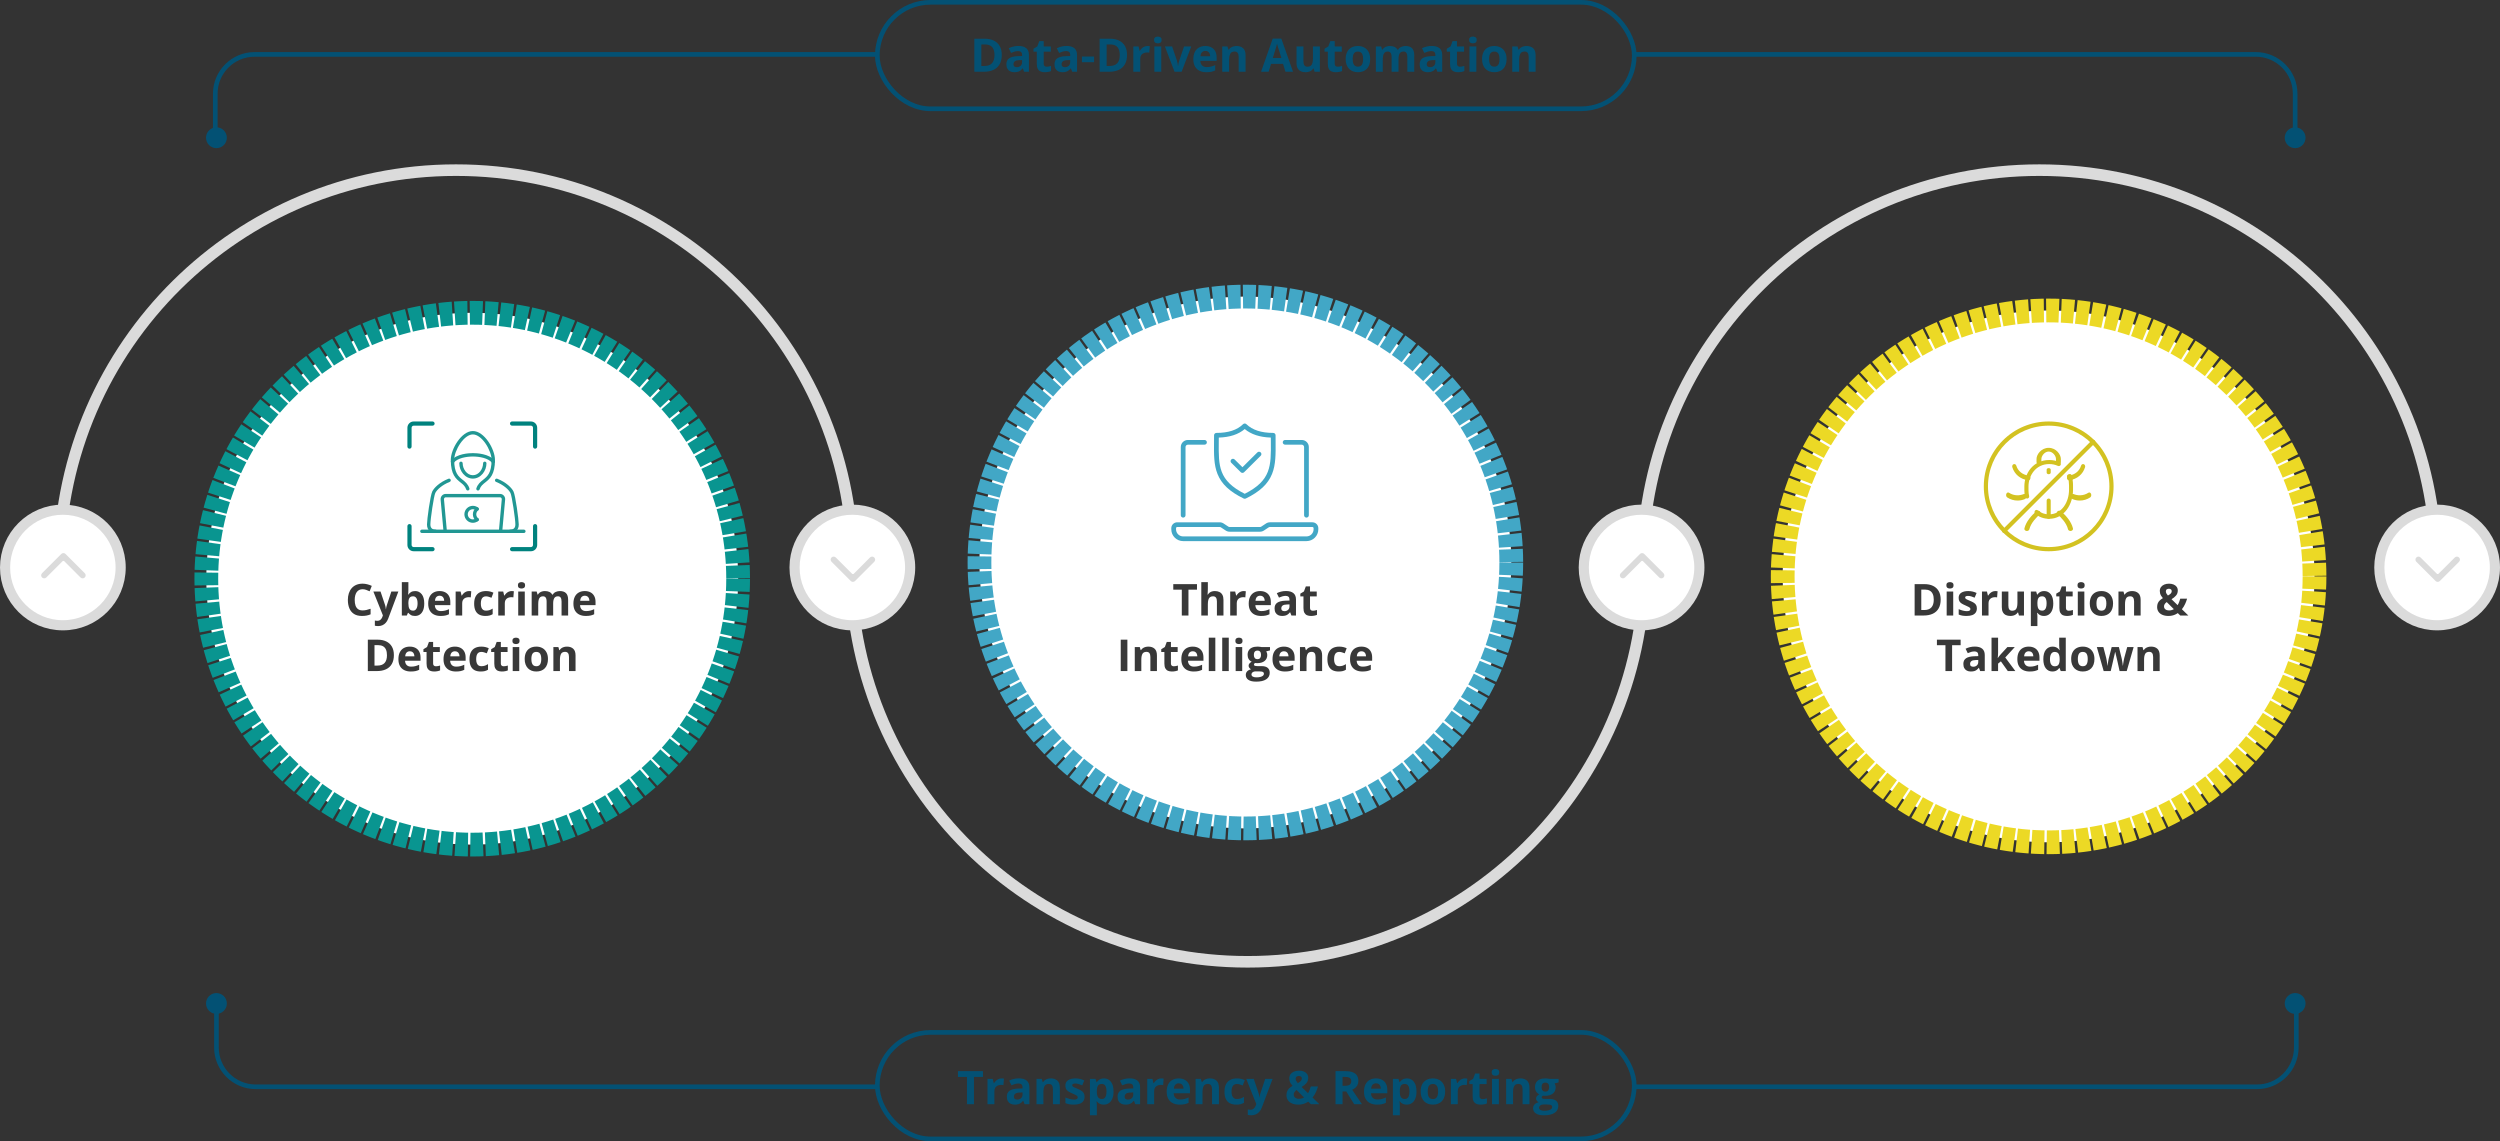 <?xml version="1.0" encoding="UTF-8"?> <svg xmlns="http://www.w3.org/2000/svg" width="1080" height="493" viewBox="0 0 1080 493" fill="none"><rect x="0" y="0" width="1080" height="493" fill="#333333" stroke="none"/><path fill-rule="evenodd" clip-rule="evenodd" d="M365.989 243C364.917 150.585 289.669 76 197 76C104.332 76 29.084 150.585 28.012 243H23.012C24.084 147.824 101.57 71 197 71C292.43 71 369.917 147.824 370.989 243H365.989Z" fill="#DBDBDB"></path><path fill-rule="evenodd" clip-rule="evenodd" d="M1049.98 243C1048.91 150.585 973.657 76 880.989 76C788.32 76 713.072 150.585 712 243H707C708.072 147.824 785.559 71 880.989 71C976.419 71 1053.91 147.824 1054.98 243H1049.98Z" fill="#DBDBDB"></path><path fill-rule="evenodd" clip-rule="evenodd" d="M707.977 246C706.905 338.415 631.657 413 538.989 413C446.32 413 371.072 338.415 370 246H365C366.072 341.176 443.559 418 538.989 418C634.419 418 711.906 341.176 712.977 246H707.977Z" fill="#DBDBDB"></path><circle cx="368.214" cy="245.153" r="24.968" fill="white" stroke="#DBDBDB" stroke-width="4.38"></circle><path fill-rule="evenodd" clip-rule="evenodd" d="M377.684 242.681L369.375 250.99C368.865 251.5 368.038 251.5 367.528 250.99L359.219 242.681C358.709 242.171 358.709 241.345 359.219 240.835C359.729 240.325 360.556 240.325 361.066 240.835L368.209 247.978L368.694 247.978L375.838 240.835C376.347 240.325 377.174 240.325 377.684 240.835C378.194 241.345 378.194 242.171 377.684 242.681Z" fill="#DBDBDB"></path><circle cx="27.158" cy="27.158" r="24.968" transform="matrix(1 0 0 -1 0 272.311)" fill="white" stroke="#DBDBDB" stroke-width="4.38"></circle><path fill-rule="evenodd" clip-rule="evenodd" d="M36.627 247.624L28.318 239.315C27.808 238.805 26.982 238.805 26.472 239.315L18.163 247.624C17.653 248.134 17.653 248.961 18.163 249.471C18.672 249.981 19.499 249.981 20.009 249.471L27.152 242.328L27.638 242.328L34.781 249.471C35.291 249.981 36.117 249.981 36.627 249.471C37.137 248.961 37.137 248.134 36.627 247.624Z" fill="#DBDBDB"></path><circle cx="1052.84" cy="245.153" r="24.968" fill="white" stroke="#DBDBDB" stroke-width="4.38"></circle><path fill-rule="evenodd" clip-rule="evenodd" d="M1062.31 242.681L1054 250.99C1053.49 251.5 1052.67 251.5 1052.16 250.99L1043.85 242.681C1043.34 242.171 1043.34 241.345 1043.85 240.835C1044.36 240.325 1045.18 240.325 1045.69 240.835L1052.84 247.978L1053.32 247.978L1060.47 240.835C1060.98 240.325 1061.8 240.325 1062.31 240.835C1062.82 241.345 1062.82 242.171 1062.31 242.681Z" fill="#DBDBDB"></path><circle cx="27.158" cy="27.158" r="24.968" transform="matrix(1 0 0 -1 682 272.311)" fill="white" stroke="#DBDBDB" stroke-width="4.38"></circle><path fill-rule="evenodd" clip-rule="evenodd" d="M718.627 247.624L710.318 239.315C709.808 238.805 708.982 238.805 708.472 239.315L700.163 247.624C699.653 248.134 699.653 248.961 700.163 249.471C700.672 249.981 701.499 249.981 702.009 249.471L709.152 242.328L709.638 242.328L716.781 249.471C717.291 249.981 718.117 249.981 718.627 249.471C719.137 248.961 719.137 248.134 718.627 247.624Z" fill="#DBDBDB"></path><circle cx="204" cy="250" r="114.87" fill="white" stroke="#099590" stroke-width="10.26" stroke-dasharray="5.51 1"></circle><circle cx="538" cy="243" r="114.87" fill="white" stroke="#42A7C6" stroke-width="10.26" stroke-dasharray="5.51 1"></circle><circle cx="885" cy="249" r="114.87" fill="white" stroke="#ECD925" stroke-width="10.26" stroke-dasharray="5.51 1"></circle><path d="M156.64 254.54C156.089 254.54 155.6 254.649 155.174 254.865C154.753 255.075 154.398 255.381 154.107 255.783C153.822 256.185 153.606 256.671 153.457 257.24C153.309 257.809 153.235 258.449 153.235 259.16C153.235 260.119 153.352 260.939 153.587 261.619C153.829 262.293 154.2 262.809 154.701 263.168C155.202 263.521 155.848 263.697 156.64 263.697C157.19 263.697 157.74 263.635 158.291 263.511C158.848 263.388 159.451 263.212 160.1 262.983V265.395C159.5 265.642 158.909 265.818 158.328 265.924C157.747 266.035 157.094 266.091 156.371 266.091C154.973 266.091 153.822 265.803 152.919 265.228C152.023 264.646 151.358 263.836 150.925 262.797C150.492 261.752 150.275 260.533 150.275 259.142C150.275 258.115 150.414 257.175 150.693 256.322C150.971 255.468 151.379 254.729 151.917 254.104C152.455 253.48 153.12 252.997 153.912 252.657C154.704 252.317 155.613 252.147 156.64 252.147C157.314 252.147 157.988 252.233 158.662 252.406C159.342 252.573 159.992 252.805 160.61 253.102L159.683 255.44C159.175 255.199 158.665 254.989 158.152 254.809C157.638 254.63 157.134 254.54 156.64 254.54ZM161.288 255.533H164.386L166.344 261.368C166.406 261.554 166.458 261.743 166.501 261.934C166.545 262.126 166.582 262.324 166.613 262.528C166.644 262.732 166.668 262.946 166.687 263.168H166.743C166.78 262.834 166.829 262.522 166.891 262.231C166.959 261.941 167.043 261.653 167.142 261.368L169.062 255.533H172.096L167.707 267.232C167.441 267.949 167.095 268.546 166.668 269.022C166.242 269.505 165.75 269.866 165.193 270.108C164.643 270.349 164.037 270.469 163.375 270.469C163.053 270.469 162.775 270.451 162.54 270.414C162.305 270.383 162.104 270.349 161.937 270.312V268.067C162.067 268.098 162.231 268.125 162.429 268.15C162.627 268.175 162.834 268.187 163.05 268.187C163.446 268.187 163.786 268.104 164.071 267.937C164.355 267.77 164.593 267.544 164.785 267.26C164.977 266.981 165.128 266.675 165.24 266.341L165.407 265.831L161.288 255.533ZM176.419 251.469V254.828C176.419 255.218 176.406 255.604 176.382 255.988C176.363 256.371 176.338 256.668 176.308 256.878H176.419C176.691 256.451 177.062 256.09 177.532 255.793C178.002 255.49 178.611 255.338 179.36 255.338C180.523 255.338 181.466 255.793 182.189 256.702C182.913 257.611 183.275 258.944 183.275 260.7C183.275 261.882 183.108 262.874 182.774 263.678C182.44 264.476 181.973 265.079 181.373 265.488C180.773 265.89 180.077 266.091 179.286 266.091C178.525 266.091 177.925 265.955 177.486 265.682C177.047 265.41 176.691 265.104 176.419 264.764H176.224L175.751 265.905H173.589V251.469H176.419ZM178.451 257.602C177.956 257.602 177.563 257.704 177.272 257.908C176.982 258.112 176.768 258.418 176.632 258.826C176.502 259.235 176.431 259.751 176.419 260.376V260.682C176.419 261.69 176.567 262.463 176.864 263.001C177.161 263.533 177.702 263.799 178.488 263.799C179.069 263.799 179.53 263.53 179.87 262.992C180.216 262.454 180.39 261.678 180.39 260.663C180.39 259.649 180.216 258.885 179.87 258.372C179.524 257.858 179.051 257.602 178.451 257.602ZM189.89 255.338C190.848 255.338 191.674 255.524 192.367 255.895C193.059 256.26 193.594 256.792 193.972 257.49C194.349 258.189 194.538 259.043 194.538 260.051V261.424H187.849C187.879 262.222 188.118 262.85 188.563 263.307C189.014 263.759 189.639 263.985 190.437 263.985C191.099 263.985 191.705 263.917 192.255 263.781C192.806 263.644 193.372 263.44 193.953 263.168V265.358C193.44 265.611 192.902 265.797 192.339 265.914C191.782 266.032 191.105 266.091 190.307 266.091C189.268 266.091 188.346 265.899 187.542 265.515C186.745 265.132 186.117 264.547 185.659 263.762C185.208 262.976 184.982 261.987 184.982 260.793C184.982 259.581 185.186 258.573 185.594 257.769C186.009 256.959 186.584 256.352 187.32 255.95C188.056 255.542 188.912 255.338 189.89 255.338ZM189.908 257.351C189.358 257.351 188.9 257.528 188.535 257.88C188.176 258.233 187.969 258.786 187.913 259.541H191.884C191.878 259.12 191.801 258.746 191.652 258.418C191.51 258.09 191.294 257.831 191.003 257.639C190.718 257.447 190.353 257.351 189.908 257.351ZM202.627 255.338C202.77 255.338 202.934 255.347 203.119 255.366C203.311 255.378 203.465 255.397 203.583 255.422L203.37 258.075C203.277 258.044 203.144 258.022 202.971 258.01C202.804 257.991 202.658 257.982 202.535 257.982C202.17 257.982 201.814 258.029 201.468 258.121C201.128 258.214 200.821 258.366 200.549 258.576C200.277 258.78 200.061 259.052 199.9 259.392C199.745 259.726 199.668 260.138 199.668 260.626V265.905H196.838V255.533H198.981L199.399 257.277H199.538C199.742 256.925 199.996 256.603 200.299 256.312C200.608 256.015 200.957 255.78 201.347 255.607C201.743 255.428 202.17 255.338 202.627 255.338ZM209.678 266.091C208.651 266.091 207.776 265.905 207.053 265.534C206.329 265.157 205.779 264.575 205.401 263.79C205.024 263.004 204.835 261.999 204.835 260.775C204.835 259.507 205.049 258.474 205.475 257.676C205.908 256.872 206.505 256.281 207.266 255.904C208.033 255.527 208.92 255.338 209.929 255.338C210.646 255.338 211.265 255.409 211.784 255.552C212.31 255.688 212.767 255.851 213.157 256.043L212.322 258.233C211.877 258.053 211.462 257.908 211.079 257.797C210.696 257.679 210.312 257.62 209.929 257.62C209.434 257.62 209.023 257.738 208.695 257.973C208.367 258.202 208.123 258.548 207.962 259.012C207.801 259.476 207.721 260.057 207.721 260.756C207.721 261.443 207.807 262.012 207.98 262.463C208.154 262.915 208.404 263.252 208.732 263.474C209.06 263.691 209.459 263.799 209.929 263.799C210.516 263.799 211.039 263.722 211.496 263.567C211.954 263.406 212.399 263.184 212.832 262.899V265.321C212.399 265.593 211.945 265.788 211.469 265.905C210.999 266.029 210.402 266.091 209.678 266.091ZM221.034 255.338C221.176 255.338 221.34 255.347 221.525 255.366C221.717 255.378 221.872 255.397 221.989 255.422L221.776 258.075C221.683 258.044 221.55 258.022 221.377 258.01C221.21 257.991 221.065 257.982 220.941 257.982C220.576 257.982 220.22 258.029 219.874 258.121C219.534 258.214 219.228 258.366 218.955 258.576C218.683 258.78 218.467 259.052 218.306 259.392C218.151 259.726 218.074 260.138 218.074 260.626V265.905H215.245V255.533H217.388L217.805 257.277H217.944C218.148 256.925 218.402 256.603 218.705 256.312C219.014 256.015 219.364 255.78 219.753 255.607C220.149 255.428 220.576 255.338 221.034 255.338ZM226.702 255.533V265.905H223.872V255.533H226.702ZM225.292 251.469C225.712 251.469 226.074 251.568 226.377 251.766C226.68 251.958 226.832 252.32 226.832 252.852C226.832 253.378 226.68 253.742 226.377 253.947C226.074 254.144 225.712 254.243 225.292 254.243C224.865 254.243 224.5 254.144 224.197 253.947C223.9 253.742 223.752 253.378 223.752 252.852C223.752 252.32 223.9 251.958 224.197 251.766C224.5 251.568 224.865 251.469 225.292 251.469ZM241.861 255.338C243.036 255.338 243.924 255.641 244.524 256.247C245.13 256.847 245.433 257.812 245.433 259.142V265.905H242.594V259.847C242.594 259.105 242.467 258.545 242.214 258.168C241.96 257.79 241.567 257.602 241.036 257.602C240.287 257.602 239.755 257.871 239.44 258.409C239.124 258.941 238.967 259.705 238.967 260.7V265.905H236.137V259.847C236.137 259.352 236.081 258.938 235.97 258.604C235.859 258.27 235.689 258.019 235.46 257.852C235.231 257.685 234.937 257.602 234.579 257.602C234.053 257.602 233.638 257.735 233.335 258.001C233.038 258.26 232.825 258.647 232.695 259.16C232.572 259.668 232.51 260.289 232.51 261.025V265.905H229.68V255.533H231.842L232.222 256.86H232.38C232.59 256.501 232.853 256.21 233.168 255.988C233.49 255.765 233.843 255.601 234.226 255.496C234.609 255.391 234.999 255.338 235.395 255.338C236.156 255.338 236.799 255.462 237.325 255.709C237.857 255.957 238.265 256.34 238.549 256.86H238.8C239.109 256.328 239.545 255.941 240.108 255.7C240.677 255.459 241.261 255.338 241.861 255.338ZM252.623 255.338C253.582 255.338 254.407 255.524 255.1 255.895C255.793 256.26 256.328 256.792 256.705 257.49C257.082 258.189 257.271 259.043 257.271 260.051V261.424H250.582C250.613 262.222 250.851 262.85 251.296 263.307C251.748 263.759 252.372 263.985 253.17 263.985C253.832 263.985 254.438 263.917 254.989 263.781C255.539 263.644 256.105 263.44 256.686 263.168V265.358C256.173 265.611 255.635 265.797 255.072 265.914C254.516 266.032 253.838 266.091 253.04 266.091C252.001 266.091 251.08 265.899 250.276 265.515C249.478 265.132 248.85 264.547 248.392 263.762C247.941 262.976 247.715 261.987 247.715 260.793C247.715 259.581 247.919 258.573 248.328 257.769C248.742 256.959 249.317 256.352 250.053 255.95C250.789 255.542 251.646 255.338 252.623 255.338ZM252.642 257.351C252.091 257.351 251.633 257.528 251.268 257.88C250.91 258.233 250.703 258.786 250.647 259.541H254.618C254.611 259.12 254.534 258.746 254.386 258.418C254.243 258.09 254.027 257.831 253.736 257.639C253.452 257.447 253.087 257.351 252.642 257.351ZM170.157 282.993C170.157 284.521 169.863 285.798 169.275 286.825C168.694 287.845 167.85 288.615 166.743 289.135C165.635 289.648 164.303 289.905 162.744 289.905H158.903V276.342H163.162C164.584 276.342 165.818 276.595 166.863 277.102C167.908 277.603 168.719 278.349 169.294 279.338C169.869 280.322 170.157 281.54 170.157 282.993ZM167.169 283.068C167.169 282.066 167.021 281.243 166.724 280.6C166.433 279.95 166 279.471 165.425 279.162C164.856 278.853 164.151 278.698 163.31 278.698H161.779V287.53H163.013C164.417 287.53 165.459 287.156 166.14 286.407C166.826 285.659 167.169 284.546 167.169 283.068ZM177.022 279.338C177.981 279.338 178.806 279.524 179.499 279.895C180.192 280.26 180.727 280.792 181.104 281.49C181.481 282.189 181.67 283.043 181.67 284.051V285.424H174.981C175.012 286.222 175.25 286.85 175.695 287.307C176.147 287.759 176.771 287.985 177.569 287.985C178.231 287.985 178.837 287.917 179.388 287.781C179.938 287.644 180.504 287.44 181.085 287.168V289.358C180.572 289.611 180.034 289.797 179.471 289.914C178.914 290.032 178.237 290.091 177.439 290.091C176.4 290.091 175.479 289.899 174.675 289.515C173.877 289.132 173.249 288.547 172.791 287.762C172.34 286.976 172.114 285.987 172.114 284.793C172.114 283.581 172.318 282.573 172.726 281.769C173.141 280.959 173.716 280.352 174.452 279.95C175.188 279.542 176.045 279.338 177.022 279.338ZM177.04 281.351C176.49 281.351 176.032 281.528 175.667 281.88C175.309 282.233 175.101 282.786 175.046 283.541H179.017C179.01 283.12 178.933 282.746 178.785 282.418C178.642 282.09 178.426 281.831 178.135 281.639C177.851 281.447 177.486 281.351 177.04 281.351ZM188.34 287.836C188.649 287.836 188.949 287.805 189.24 287.743C189.537 287.682 189.831 287.604 190.121 287.511V289.617C189.818 289.753 189.441 289.865 188.99 289.951C188.544 290.044 188.056 290.091 187.524 290.091C186.905 290.091 186.349 289.992 185.854 289.794C185.365 289.59 184.979 289.24 184.694 288.745C184.416 288.244 184.277 287.549 184.277 286.658V281.657H182.922V280.461L184.481 279.514L185.297 277.325H187.106V279.533H190.01V281.657H187.106V286.658C187.106 287.054 187.218 287.351 187.44 287.549C187.669 287.74 187.969 287.836 188.34 287.836ZM196.504 279.338C197.463 279.338 198.289 279.524 198.981 279.895C199.674 280.26 200.209 280.792 200.586 281.49C200.964 282.189 201.152 283.043 201.152 284.051V285.424H194.463C194.494 286.222 194.732 286.85 195.178 287.307C195.629 287.759 196.254 287.985 197.052 287.985C197.713 287.985 198.32 287.917 198.87 287.781C199.42 287.644 199.986 287.44 200.568 287.168V289.358C200.054 289.611 199.516 289.797 198.954 289.914C198.397 290.032 197.72 290.091 196.922 290.091C195.883 290.091 194.961 289.899 194.157 289.515C193.359 289.132 192.732 288.547 192.274 287.762C191.822 286.976 191.597 285.987 191.597 284.793C191.597 283.581 191.801 282.573 192.209 281.769C192.623 280.959 193.198 280.352 193.934 279.95C194.67 279.542 195.527 279.338 196.504 279.338ZM196.523 281.351C195.972 281.351 195.515 281.528 195.15 281.88C194.791 282.233 194.584 282.786 194.528 283.541H198.499C198.493 283.12 198.415 282.746 198.267 282.418C198.125 282.09 197.908 281.831 197.618 281.639C197.333 281.447 196.968 281.351 196.523 281.351ZM207.665 290.091C206.638 290.091 205.763 289.905 205.039 289.534C204.316 289.157 203.765 288.575 203.388 287.79C203.011 287.004 202.822 285.999 202.822 284.775C202.822 283.507 203.036 282.474 203.462 281.676C203.895 280.872 204.492 280.281 205.253 279.904C206.02 279.527 206.907 279.338 207.915 279.338C208.633 279.338 209.251 279.409 209.771 279.552C210.297 279.688 210.754 279.851 211.144 280.043L210.309 282.233C209.864 282.053 209.449 281.908 209.066 281.797C208.682 281.679 208.299 281.62 207.915 281.62C207.421 281.62 207.009 281.738 206.682 281.973C206.354 282.202 206.109 282.548 205.949 283.012C205.788 283.476 205.707 284.057 205.707 284.756C205.707 285.443 205.794 286.012 205.967 286.463C206.14 286.915 206.391 287.252 206.719 287.474C207.046 287.691 207.445 287.799 207.915 287.799C208.503 287.799 209.026 287.722 209.483 287.567C209.941 287.406 210.386 287.184 210.819 286.899V289.321C210.386 289.593 209.932 289.788 209.455 289.905C208.985 290.029 208.389 290.091 207.665 290.091ZM217.601 287.836C217.91 287.836 218.21 287.805 218.501 287.743C218.798 287.682 219.092 287.604 219.382 287.511V289.617C219.079 289.753 218.702 289.865 218.25 289.951C217.805 290.044 217.316 290.091 216.785 290.091C216.166 290.091 215.609 289.992 215.115 289.794C214.626 289.59 214.239 289.24 213.955 288.745C213.677 288.244 213.538 287.549 213.538 286.658V281.657H212.183V280.461L213.742 279.514L214.558 277.325H216.367V279.533H219.271V281.657H216.367V286.658C216.367 287.054 216.478 287.351 216.701 287.549C216.93 287.74 217.23 287.836 217.601 287.836ZM224.318 279.533V289.905H221.488V279.533H224.318ZM222.908 275.469C223.328 275.469 223.69 275.568 223.993 275.766C224.296 275.958 224.448 276.32 224.448 276.852C224.448 277.378 224.296 277.742 223.993 277.947C223.69 278.144 223.328 278.243 222.908 278.243C222.481 278.243 222.116 278.144 221.813 277.947C221.516 277.742 221.368 277.378 221.368 276.852C221.368 276.32 221.516 275.958 221.813 275.766C222.116 275.568 222.481 275.469 222.908 275.469ZM236.722 284.7C236.722 285.566 236.604 286.333 236.369 287.001C236.14 287.669 235.803 288.235 235.358 288.699C234.919 289.157 234.387 289.503 233.762 289.738C233.144 289.973 232.445 290.091 231.665 290.091C230.936 290.091 230.265 289.973 229.652 289.738C229.046 289.503 228.517 289.157 228.066 288.699C227.621 288.235 227.274 287.669 227.027 287.001C226.786 286.333 226.665 285.566 226.665 284.7C226.665 283.55 226.869 282.576 227.277 281.778C227.685 280.98 228.267 280.374 229.021 279.96C229.776 279.545 230.676 279.338 231.721 279.338C232.692 279.338 233.552 279.545 234.3 279.96C235.055 280.374 235.645 280.98 236.072 281.778C236.505 282.576 236.722 283.55 236.722 284.7ZM229.55 284.7C229.55 285.381 229.624 285.953 229.773 286.417C229.921 286.881 230.153 287.23 230.469 287.465C230.784 287.7 231.195 287.818 231.703 287.818C232.204 287.818 232.609 287.7 232.918 287.465C233.233 287.23 233.462 286.881 233.604 286.417C233.753 285.953 233.827 285.381 233.827 284.7C233.827 284.014 233.753 283.445 233.604 282.993C233.462 282.536 233.233 282.192 232.918 281.964C232.602 281.735 232.191 281.62 231.684 281.62C230.936 281.62 230.391 281.877 230.051 282.39C229.717 282.904 229.55 283.674 229.55 284.7ZM244.951 279.338C246.058 279.338 246.948 279.641 247.622 280.247C248.297 280.847 248.634 281.812 248.634 283.142V289.905H245.804V283.847C245.804 283.105 245.668 282.545 245.396 282.168C245.13 281.79 244.709 281.602 244.134 281.602C243.268 281.602 242.678 281.896 242.362 282.483C242.047 283.071 241.889 283.918 241.889 285.025V289.905H239.059V279.533H241.221L241.601 280.86H241.759C241.982 280.501 242.257 280.21 242.585 279.988C242.919 279.765 243.287 279.601 243.689 279.496C244.097 279.391 244.518 279.338 244.951 279.338Z" fill="#383838"></path><path d="M513.414 265.905H510.538V254.735H506.855V252.342H517.098V254.735H513.414V265.905ZM521.792 251.469V254.41C521.792 254.924 521.773 255.412 521.736 255.876C521.705 256.34 521.681 256.668 521.662 256.86H521.81C522.033 256.501 522.296 256.21 522.599 255.988C522.908 255.765 523.248 255.601 523.62 255.496C523.991 255.391 524.39 255.338 524.816 255.338C525.565 255.338 526.217 255.471 526.774 255.737C527.33 255.997 527.763 256.408 528.073 256.971C528.382 257.528 528.537 258.251 528.537 259.142V265.905H525.707V259.847C525.707 259.105 525.571 258.545 525.299 258.168C525.027 257.79 524.606 257.602 524.037 257.602C523.468 257.602 523.02 257.735 522.692 258.001C522.364 258.26 522.132 258.647 521.996 259.16C521.86 259.668 521.792 260.289 521.792 261.025V265.905H518.962V251.469H521.792ZM537.239 255.338C537.381 255.338 537.545 255.347 537.73 255.366C537.922 255.378 538.077 255.397 538.194 255.422L537.981 258.075C537.888 258.044 537.755 258.022 537.582 258.01C537.415 257.991 537.27 257.982 537.146 257.982C536.781 257.982 536.425 258.029 536.079 258.121C535.739 258.214 535.433 258.366 535.161 258.576C534.888 258.78 534.672 259.052 534.511 259.392C534.357 259.726 534.279 260.138 534.279 260.626V265.905H531.45V255.533H533.593L534.01 257.277H534.149C534.353 256.925 534.607 256.603 534.91 256.312C535.219 256.015 535.569 255.78 535.958 255.607C536.354 255.428 536.781 255.338 537.239 255.338ZM544.354 255.338C545.313 255.338 546.139 255.524 546.831 255.895C547.524 256.26 548.059 256.792 548.436 257.49C548.814 258.189 549.002 259.043 549.002 260.051V261.424H542.313C542.344 262.222 542.582 262.85 543.028 263.307C543.479 263.759 544.104 263.985 544.902 263.985C545.564 263.985 546.17 263.917 546.72 263.781C547.271 263.644 547.837 263.44 548.418 263.168V265.358C547.905 265.611 547.366 265.797 546.804 265.914C546.247 266.032 545.57 266.091 544.772 266.091C543.733 266.091 542.811 265.899 542.007 265.515C541.209 265.132 540.582 264.547 540.124 263.762C539.672 262.976 539.447 261.987 539.447 260.793C539.447 259.581 539.651 258.573 540.059 257.769C540.473 256.959 541.049 256.352 541.785 255.95C542.521 255.542 543.377 255.338 544.354 255.338ZM544.373 257.351C543.823 257.351 543.365 257.528 543 257.88C542.641 258.233 542.434 258.786 542.378 259.541H546.349C546.343 259.12 546.266 258.746 546.117 258.418C545.975 258.09 545.758 257.831 545.468 257.639C545.183 257.447 544.818 257.351 544.373 257.351ZM555.552 255.32C556.944 255.32 558.011 255.623 558.753 256.229C559.495 256.835 559.866 257.756 559.866 258.993V265.905H557.89L557.343 264.495H557.268C556.972 264.866 556.669 265.169 556.359 265.404C556.05 265.639 555.694 265.812 555.292 265.924C554.89 266.035 554.402 266.091 553.827 266.091C553.214 266.091 552.664 265.973 552.175 265.738C551.693 265.503 551.312 265.144 551.034 264.662C550.756 264.173 550.617 263.555 550.617 262.806C550.617 261.705 551.003 260.895 551.776 260.376C552.549 259.85 553.709 259.559 555.255 259.504L557.055 259.448V258.993C557.055 258.449 556.913 258.05 556.628 257.797C556.344 257.543 555.948 257.416 555.441 257.416C554.94 257.416 554.448 257.487 553.966 257.63C553.483 257.772 553.001 257.951 552.518 258.168L551.581 256.257C552.132 255.966 552.747 255.737 553.428 255.57C554.114 255.403 554.822 255.32 555.552 255.32ZM557.055 261.099L555.96 261.136C555.045 261.161 554.408 261.325 554.049 261.628C553.697 261.931 553.52 262.33 553.52 262.825C553.52 263.258 553.647 263.567 553.901 263.753C554.154 263.932 554.485 264.022 554.893 264.022C555.5 264.022 556.01 263.842 556.424 263.484C556.845 263.125 557.055 262.615 557.055 261.953V261.099ZM567.158 263.836C567.467 263.836 567.767 263.805 568.058 263.743C568.355 263.682 568.649 263.604 568.939 263.511V265.617C568.636 265.753 568.259 265.865 567.808 265.951C567.362 266.044 566.874 266.091 566.342 266.091C565.723 266.091 565.167 265.992 564.672 265.794C564.183 265.59 563.797 265.24 563.512 264.745C563.234 264.244 563.095 263.549 563.095 262.658V257.657H561.74V256.461L563.299 255.514L564.115 253.325H565.924V255.533H568.828V257.657H565.924V262.658C565.924 263.054 566.036 263.351 566.258 263.549C566.487 263.74 566.787 263.836 567.158 263.836ZM484.154 289.905V276.342H487.03V289.905H484.154ZM496.112 279.338C497.219 279.338 498.11 279.641 498.784 280.247C499.458 280.847 499.795 281.812 499.795 283.142V289.905H496.966V283.847C496.966 283.105 496.83 282.545 496.558 282.168C496.292 281.79 495.871 281.602 495.296 281.602C494.43 281.602 493.839 281.896 493.524 282.483C493.208 283.071 493.051 283.918 493.051 285.025V289.905H490.221V279.533H492.383L492.763 280.86H492.921C493.143 280.501 493.419 280.21 493.746 279.988C494.08 279.765 494.448 279.601 494.851 279.496C495.259 279.391 495.679 279.338 496.112 279.338ZM507.078 287.836C507.387 287.836 507.687 287.805 507.978 287.743C508.275 287.682 508.569 287.604 508.859 287.511V289.617C508.556 289.753 508.179 289.865 507.727 289.951C507.282 290.044 506.794 290.091 506.262 290.091C505.643 290.091 505.087 289.992 504.592 289.794C504.103 289.59 503.717 289.24 503.432 288.745C503.154 288.244 503.015 287.549 503.015 286.658V281.657H501.66V280.461L503.219 279.514L504.035 277.325H505.844V279.533H508.748V281.657H505.844V286.658C505.844 287.054 505.955 287.351 506.178 287.549C506.407 287.74 506.707 287.836 507.078 287.836ZM515.242 279.338C516.201 279.338 517.026 279.524 517.719 279.895C518.412 280.26 518.947 280.792 519.324 281.49C519.701 282.189 519.89 283.043 519.89 284.051V285.424H513.201C513.232 286.222 513.47 286.85 513.915 287.307C514.367 287.759 514.992 287.985 515.789 287.985C516.451 287.985 517.057 287.917 517.608 287.781C518.158 287.644 518.724 287.44 519.306 287.168V289.358C518.792 289.611 518.254 289.797 517.691 289.914C517.135 290.032 516.457 290.091 515.66 290.091C514.621 290.091 513.699 289.899 512.895 289.515C512.097 289.132 511.469 288.547 511.012 287.762C510.56 286.976 510.334 285.987 510.334 284.793C510.334 283.581 510.538 282.573 510.947 281.769C511.361 280.959 511.936 280.352 512.672 279.95C513.408 279.542 514.265 279.338 515.242 279.338ZM515.261 281.351C514.71 281.351 514.253 281.528 513.888 281.88C513.529 282.233 513.322 282.786 513.266 283.541H517.237C517.231 283.12 517.153 282.746 517.005 282.418C516.863 282.09 516.646 281.831 516.355 281.639C516.071 281.447 515.706 281.351 515.261 281.351ZM525.02 289.905H522.191V275.469H525.02V289.905ZM530.828 289.905H527.998V275.469H530.828V289.905ZM536.636 279.533V289.905H533.806V279.533H536.636ZM535.226 275.469C535.646 275.469 536.008 275.568 536.311 275.766C536.614 275.958 536.766 276.32 536.766 276.852C536.766 277.378 536.614 277.742 536.311 277.947C536.008 278.144 535.646 278.243 535.226 278.243C534.799 278.243 534.434 278.144 534.131 277.947C533.834 277.742 533.685 277.378 533.685 276.852C533.685 276.32 533.834 275.958 534.131 275.766C534.434 275.568 534.799 275.469 535.226 275.469ZM542.647 294.469C541.2 294.469 540.093 294.216 539.326 293.709C538.565 293.208 538.185 292.503 538.185 291.594C538.185 290.969 538.38 290.446 538.769 290.026C539.159 289.605 539.731 289.305 540.486 289.126C540.195 289.002 539.941 288.801 539.725 288.523C539.509 288.238 539.4 287.938 539.4 287.623C539.4 287.227 539.515 286.899 539.744 286.639C539.972 286.373 540.303 286.114 540.736 285.86C540.192 285.625 539.759 285.248 539.437 284.728C539.122 284.209 538.964 283.596 538.964 282.891C538.964 282.137 539.128 281.497 539.456 280.971C539.79 280.439 540.272 280.034 540.903 279.756C541.54 279.477 542.313 279.338 543.223 279.338C543.414 279.338 543.637 279.351 543.891 279.375C544.144 279.4 544.376 279.428 544.586 279.459C544.803 279.49 544.948 279.514 545.022 279.533H548.641V280.971L547.017 281.388C547.165 281.617 547.277 281.862 547.351 282.121C547.425 282.381 547.462 282.656 547.462 282.947C547.462 284.06 547.073 284.929 546.293 285.554C545.52 286.172 544.444 286.482 543.065 286.482C542.737 286.463 542.428 286.438 542.137 286.407C541.995 286.519 541.887 286.636 541.812 286.76C541.738 286.884 541.701 287.014 541.701 287.15C541.701 287.286 541.757 287.4 541.868 287.493C541.986 287.58 542.159 287.648 542.388 287.697C542.623 287.74 542.913 287.762 543.26 287.762H545.022C546.16 287.762 547.026 288.006 547.62 288.495C548.22 288.983 548.52 289.701 548.52 290.647C548.52 291.859 548.013 292.8 546.998 293.468C545.99 294.135 544.54 294.469 542.647 294.469ZM542.768 292.623C543.442 292.623 544.02 292.558 544.503 292.428C544.991 292.305 545.366 292.125 545.625 291.89C545.885 291.662 546.015 291.386 546.015 291.065C546.015 290.805 545.938 290.598 545.783 290.443C545.635 290.295 545.406 290.19 545.097 290.128C544.794 290.066 544.404 290.035 543.928 290.035H542.462C542.115 290.035 541.803 290.091 541.525 290.202C541.253 290.313 541.036 290.468 540.875 290.666C540.715 290.87 540.634 291.105 540.634 291.371C540.634 291.76 540.82 292.067 541.191 292.289C541.568 292.512 542.094 292.623 542.768 292.623ZM543.223 284.756C543.754 284.756 544.144 284.592 544.392 284.264C544.639 283.937 544.763 283.491 544.763 282.928C544.763 282.304 544.633 281.837 544.373 281.528C544.119 281.212 543.736 281.054 543.223 281.054C542.703 281.054 542.313 281.212 542.054 281.528C541.794 281.837 541.664 282.304 541.664 282.928C541.664 283.491 541.791 283.937 542.044 284.264C542.304 284.592 542.697 284.756 543.223 284.756ZM554.634 279.338C555.592 279.338 556.418 279.524 557.111 279.895C557.803 280.26 558.338 280.792 558.716 281.49C559.093 282.189 559.282 283.043 559.282 284.051V285.424H552.593C552.624 286.222 552.862 286.85 553.307 287.307C553.759 287.759 554.383 287.985 555.181 287.985C555.843 287.985 556.449 287.917 556.999 287.781C557.55 287.644 558.116 287.44 558.697 287.168V289.358C558.184 289.611 557.646 289.797 557.083 289.914C556.526 290.032 555.849 290.091 555.051 290.091C554.012 290.091 553.091 289.899 552.287 289.515C551.489 289.132 550.861 288.547 550.403 287.762C549.952 286.976 549.726 285.987 549.726 284.793C549.726 283.581 549.93 282.573 550.338 281.769C550.753 280.959 551.328 280.352 552.064 279.95C552.8 279.542 553.656 279.338 554.634 279.338ZM554.652 281.351C554.102 281.351 553.644 281.528 553.279 281.88C552.92 282.233 552.713 282.786 552.658 283.541H556.628C556.622 283.12 556.545 282.746 556.396 282.418C556.254 282.09 556.038 281.831 555.747 281.639C555.462 281.447 555.098 281.351 554.652 281.351ZM567.474 279.338C568.581 279.338 569.471 279.641 570.145 280.247C570.82 280.847 571.157 281.812 571.157 283.142V289.905H568.327V283.847C568.327 283.105 568.191 282.545 567.919 282.168C567.653 281.79 567.232 281.602 566.657 281.602C565.791 281.602 565.201 281.896 564.885 282.483C564.57 283.071 564.412 283.918 564.412 285.025V289.905H561.582V279.533H563.744L564.124 280.86H564.282C564.505 280.501 564.78 280.21 565.108 279.988C565.442 279.765 565.81 279.601 566.212 279.496C566.62 279.391 567.041 279.338 567.474 279.338ZM578.282 290.091C577.255 290.091 576.38 289.905 575.656 289.534C574.933 289.157 574.382 288.575 574.005 287.79C573.628 287.004 573.439 285.999 573.439 284.775C573.439 283.507 573.652 282.474 574.079 281.676C574.512 280.872 575.109 280.281 575.87 279.904C576.636 279.527 577.524 279.338 578.532 279.338C579.25 279.338 579.868 279.409 580.388 279.552C580.913 279.688 581.371 279.851 581.761 280.043L580.926 282.233C580.48 282.053 580.066 281.908 579.683 281.797C579.299 281.679 578.916 281.62 578.532 281.62C578.037 281.62 577.626 281.738 577.298 281.973C576.97 282.202 576.726 282.548 576.565 283.012C576.405 283.476 576.324 284.057 576.324 284.756C576.324 285.443 576.411 286.012 576.584 286.463C576.757 286.915 577.008 287.252 577.335 287.474C577.663 287.691 578.062 287.799 578.532 287.799C579.12 287.799 579.642 287.722 580.1 287.567C580.558 287.406 581.003 287.184 581.436 286.899V289.321C581.003 289.593 580.548 289.788 580.072 289.905C579.602 290.029 579.005 290.091 578.282 290.091ZM588.125 279.338C589.084 279.338 589.909 279.524 590.602 279.895C591.295 280.26 591.83 280.792 592.207 281.49C592.584 282.189 592.773 283.043 592.773 284.051V285.424H586.084C586.115 286.222 586.353 286.85 586.798 287.307C587.25 287.759 587.874 287.985 588.672 287.985C589.334 287.985 589.94 287.917 590.491 287.781C591.041 287.644 591.607 287.44 592.188 287.168V289.358C591.675 289.611 591.137 289.797 590.574 289.914C590.017 290.032 589.34 290.091 588.542 290.091C587.503 290.091 586.582 289.899 585.778 289.515C584.98 289.132 584.352 288.547 583.894 287.762C583.443 286.976 583.217 285.987 583.217 284.793C583.217 283.581 583.421 282.573 583.83 281.769C584.244 280.959 584.819 280.352 585.555 279.95C586.291 279.542 587.148 279.338 588.125 279.338ZM588.143 281.351C587.593 281.351 587.135 281.528 586.77 281.88C586.412 282.233 586.205 282.786 586.149 283.541H590.12C590.113 283.12 590.036 282.746 589.888 282.418C589.745 282.09 589.529 281.831 589.238 281.639C588.954 281.447 588.589 281.351 588.143 281.351Z" fill="#383838"></path><path d="M838.372 258.993C838.372 260.521 838.078 261.798 837.491 262.825C836.91 263.845 836.065 264.615 834.958 265.135C833.851 265.648 832.518 265.905 830.96 265.905H827.119V252.342H831.377C832.8 252.342 834.034 252.595 835.079 253.102C836.124 253.603 836.934 254.349 837.509 255.338C838.085 256.322 838.372 257.54 838.372 258.993ZM835.385 259.068C835.385 258.066 835.237 257.243 834.94 256.6C834.649 255.95 834.216 255.471 833.641 255.162C833.072 254.853 832.367 254.698 831.526 254.698H829.995V263.53H831.229C832.633 263.53 833.675 263.156 834.355 262.407C835.042 261.659 835.385 260.546 835.385 259.068ZM843.79 255.533V265.905H840.961V255.533H843.79ZM842.38 251.469C842.801 251.469 843.162 251.568 843.466 251.766C843.769 251.958 843.92 252.32 843.92 252.852C843.92 253.378 843.769 253.742 843.466 253.947C843.162 254.144 842.801 254.243 842.38 254.243C841.953 254.243 841.588 254.144 841.285 253.947C840.988 253.742 840.84 253.378 840.84 252.852C840.84 252.32 840.988 251.958 841.285 251.766C841.588 251.568 841.953 251.469 842.38 251.469ZM854.005 262.825C854.005 263.53 853.838 264.127 853.504 264.615C853.176 265.098 852.684 265.466 852.028 265.719C851.373 265.967 850.556 266.091 849.579 266.091C848.856 266.091 848.234 266.044 847.715 265.951C847.201 265.859 846.682 265.704 846.156 265.488V263.15C846.719 263.403 847.322 263.614 847.965 263.781C848.614 263.941 849.183 264.022 849.672 264.022C850.223 264.022 850.615 263.941 850.85 263.781C851.091 263.614 851.212 263.397 851.212 263.131C851.212 262.958 851.163 262.803 851.064 262.667C850.971 262.525 850.767 262.367 850.451 262.194C850.136 262.015 849.641 261.783 848.967 261.498C848.318 261.226 847.783 260.951 847.362 260.673C846.948 260.394 846.638 260.066 846.434 259.689C846.236 259.306 846.137 258.82 846.137 258.233C846.137 257.274 846.508 256.553 847.251 256.071C847.999 255.582 848.998 255.338 850.247 255.338C850.89 255.338 851.503 255.403 852.084 255.533C852.672 255.663 853.275 255.87 853.893 256.155L853.04 258.196C852.526 257.973 852.041 257.79 851.583 257.648C851.132 257.506 850.671 257.435 850.201 257.435C849.786 257.435 849.474 257.49 849.264 257.602C849.054 257.713 848.948 257.883 848.948 258.112C848.948 258.279 849.001 258.427 849.106 258.557C849.217 258.687 849.428 258.833 849.737 258.993C850.052 259.148 850.513 259.349 851.119 259.596C851.707 259.838 852.217 260.091 852.65 260.357C853.083 260.617 853.417 260.942 853.652 261.331C853.887 261.715 854.005 262.213 854.005 262.825ZM862.002 255.338C862.144 255.338 862.308 255.347 862.493 255.366C862.685 255.378 862.84 255.397 862.957 255.422L862.744 258.075C862.651 258.044 862.518 258.022 862.345 258.01C862.178 257.991 862.033 257.982 861.909 257.982C861.544 257.982 861.188 258.029 860.842 258.121C860.502 258.214 860.196 258.366 859.924 258.576C859.651 258.78 859.435 259.052 859.274 259.392C859.119 259.726 859.042 260.138 859.042 260.626V265.905H856.213V255.533H858.356L858.773 257.277H858.912C859.116 256.925 859.37 256.603 859.673 256.312C859.982 256.015 860.332 255.78 860.721 255.607C861.117 255.428 861.544 255.338 862.002 255.338ZM874.359 255.533V265.905H872.188L871.808 264.578H871.659C871.437 264.931 871.158 265.219 870.824 265.441C870.49 265.664 870.122 265.828 869.72 265.933C869.318 266.038 868.901 266.091 868.468 266.091C867.726 266.091 867.079 265.961 866.529 265.701C865.979 265.435 865.549 265.024 865.239 264.467C864.936 263.91 864.785 263.187 864.785 262.296V255.533H867.614V261.591C867.614 262.333 867.747 262.893 868.013 263.27C868.279 263.648 868.703 263.836 869.284 263.836C869.86 263.836 870.311 263.706 870.639 263.447C870.967 263.181 871.195 262.794 871.325 262.287C871.461 261.774 871.529 261.149 871.529 260.413V255.533H874.359ZM883.098 255.338C884.267 255.338 885.21 255.793 885.928 256.702C886.652 257.611 887.013 258.944 887.013 260.7C887.013 261.876 886.843 262.865 886.503 263.669C886.163 264.467 885.693 265.07 885.093 265.478C884.493 265.886 883.803 266.091 883.024 266.091C882.523 266.091 882.093 266.029 881.735 265.905C881.376 265.775 881.07 265.611 880.816 265.413C880.563 265.209 880.343 264.993 880.157 264.764H880.009C880.058 265.011 880.096 265.265 880.12 265.525C880.145 265.784 880.157 266.038 880.157 266.285V270.469H877.328V255.533H879.629L880.028 256.878H880.157C880.343 256.6 880.569 256.343 880.835 256.108C881.101 255.873 881.419 255.688 881.79 255.552C882.167 255.409 882.604 255.338 883.098 255.338ZM882.189 257.602C881.694 257.602 881.302 257.704 881.011 257.908C880.72 258.112 880.507 258.418 880.371 258.826C880.241 259.235 880.17 259.751 880.157 260.376V260.682C880.157 261.35 880.219 261.916 880.343 262.38C880.473 262.844 880.686 263.196 880.983 263.437C881.286 263.678 881.701 263.799 882.226 263.799C882.659 263.799 883.015 263.678 883.293 263.437C883.571 263.196 883.779 262.844 883.915 262.38C884.057 261.91 884.128 261.337 884.128 260.663C884.128 259.649 883.97 258.885 883.655 258.372C883.34 257.858 882.851 257.602 882.189 257.602ZM893.721 263.836C894.03 263.836 894.33 263.805 894.621 263.743C894.918 263.682 895.211 263.604 895.502 263.511V265.617C895.199 265.753 894.822 265.865 894.37 265.951C893.925 266.044 893.436 266.091 892.904 266.091C892.286 266.091 891.729 265.992 891.235 265.794C890.746 265.59 890.359 265.24 890.075 264.745C889.797 264.244 889.657 263.549 889.657 262.658V257.657H888.303V256.461L889.862 255.514L890.678 253.325H892.487V255.533H895.391V257.657H892.487V262.658C892.487 263.054 892.598 263.351 892.821 263.549C893.05 263.74 893.35 263.836 893.721 263.836ZM900.438 255.533V265.905H897.608V255.533H900.438ZM899.028 251.469C899.448 251.469 899.81 251.568 900.113 251.766C900.416 251.958 900.568 252.32 900.568 252.852C900.568 253.378 900.416 253.742 900.113 253.947C899.81 254.144 899.448 254.243 899.028 254.243C898.601 254.243 898.236 254.144 897.933 253.947C897.636 253.742 897.487 253.378 897.487 252.852C897.487 252.32 897.636 251.958 897.933 251.766C898.236 251.568 898.601 251.469 899.028 251.469ZM912.841 260.7C912.841 261.566 912.724 262.333 912.489 263.001C912.26 263.669 911.923 264.235 911.478 264.699C911.039 265.157 910.507 265.503 909.882 265.738C909.264 265.973 908.565 266.091 907.785 266.091C907.056 266.091 906.384 265.973 905.772 265.738C905.166 265.503 904.637 265.157 904.186 264.699C903.74 264.235 903.394 263.669 903.147 263.001C902.905 262.333 902.785 261.566 902.785 260.7C902.785 259.55 902.989 258.576 903.397 257.778C903.805 256.98 904.387 256.374 905.141 255.96C905.896 255.545 906.796 255.338 907.841 255.338C908.812 255.338 909.672 255.545 910.42 255.96C911.175 256.374 911.765 256.98 912.192 257.778C912.625 258.576 912.841 259.55 912.841 260.7ZM905.67 260.7C905.67 261.381 905.744 261.953 905.893 262.417C906.041 262.881 906.273 263.23 906.589 263.465C906.904 263.7 907.315 263.818 907.822 263.818C908.323 263.818 908.729 263.7 909.038 263.465C909.353 263.23 909.582 262.881 909.724 262.417C909.873 261.953 909.947 261.381 909.947 260.7C909.947 260.014 909.873 259.445 909.724 258.993C909.582 258.536 909.353 258.192 909.038 257.964C908.722 257.735 908.311 257.62 907.804 257.62C907.056 257.62 906.511 257.877 906.171 258.39C905.837 258.904 905.67 259.674 905.67 260.7ZM921.07 255.338C922.178 255.338 923.068 255.641 923.742 256.247C924.417 256.847 924.754 257.812 924.754 259.142V265.905H921.924V259.847C921.924 259.105 921.788 258.545 921.516 258.168C921.25 257.79 920.829 257.602 920.254 257.602C919.388 257.602 918.798 257.896 918.482 258.483C918.167 259.071 918.009 259.918 918.009 261.025V265.905H915.179V255.533H917.341L917.721 256.86H917.879C918.102 256.501 918.377 256.21 918.705 255.988C919.039 255.765 919.407 255.601 919.809 255.496C920.217 255.391 920.638 255.338 921.07 255.338ZM937.009 252.147C937.739 252.147 938.388 252.261 938.957 252.49C939.526 252.719 939.975 253.053 940.302 253.492C940.636 253.931 940.803 254.466 940.803 255.097C940.803 255.969 940.544 256.702 940.024 257.296C939.511 257.889 938.868 258.409 938.094 258.854L940.729 261.424C940.989 260.997 941.209 260.546 941.388 260.07C941.573 259.593 941.734 259.114 941.87 258.632H944.82C944.629 259.343 944.347 260.104 943.976 260.914C943.611 261.718 943.144 262.476 942.575 263.187L945.368 265.905H941.87L940.803 264.857C940.438 265.11 940.046 265.33 939.625 265.515C939.211 265.701 938.765 265.843 938.289 265.942C937.819 266.041 937.321 266.091 936.796 266.091C935.769 266.091 934.888 265.93 934.152 265.608C933.416 265.287 932.853 264.838 932.463 264.263C932.073 263.682 931.879 263.007 931.879 262.24C931.879 261.597 931.978 261.047 932.175 260.589C932.373 260.125 932.658 259.72 933.029 259.374C933.4 259.021 933.845 258.697 934.365 258.4C934.037 258.016 933.774 257.657 933.576 257.323C933.385 256.99 933.245 256.659 933.159 256.331C933.078 255.997 933.038 255.647 933.038 255.282C933.038 254.639 933.205 254.086 933.539 253.622C933.879 253.152 934.346 252.79 934.94 252.536C935.54 252.277 936.23 252.147 937.009 252.147ZM936.016 260.088C935.781 260.267 935.574 260.453 935.395 260.645C935.222 260.837 935.089 261.041 934.996 261.257C934.903 261.474 934.857 261.712 934.857 261.971C934.857 262.516 935.061 262.942 935.469 263.252C935.877 263.561 936.384 263.716 936.99 263.716C937.399 263.716 937.779 263.666 938.132 263.567C938.484 263.468 938.806 263.329 939.096 263.15L936.016 260.088ZM936.99 254.336C936.675 254.336 936.372 254.417 936.081 254.577C935.797 254.738 935.654 255.038 935.654 255.477C935.654 255.787 935.735 256.09 935.896 256.386C936.056 256.677 936.27 256.974 936.536 257.277C937.068 256.986 937.476 256.696 937.76 256.405C938.045 256.108 938.187 255.771 938.187 255.394C938.187 255.017 938.057 254.747 937.798 254.587C937.544 254.42 937.275 254.336 936.99 254.336ZM843.308 289.905H840.432V278.735H836.749V276.342H846.991V278.735H843.308V289.905ZM853.105 279.32C854.496 279.32 855.563 279.623 856.305 280.229C857.048 280.835 857.419 281.756 857.419 282.993V289.905H855.443L854.895 288.495H854.821C854.524 288.866 854.221 289.169 853.912 289.404C853.603 289.639 853.247 289.812 852.845 289.924C852.443 290.035 851.954 290.091 851.379 290.091C850.767 290.091 850.216 289.973 849.728 289.738C849.245 289.503 848.865 289.144 848.587 288.662C848.308 288.173 848.169 287.555 848.169 286.806C848.169 285.705 848.556 284.895 849.329 284.376C850.102 283.85 851.262 283.559 852.808 283.504L854.608 283.448V282.993C854.608 282.449 854.465 282.05 854.181 281.797C853.896 281.543 853.501 281.416 852.993 281.416C852.492 281.416 852.001 281.487 851.518 281.63C851.036 281.772 850.553 281.951 850.071 282.168L849.134 280.257C849.684 279.966 850.3 279.737 850.98 279.57C851.667 279.403 852.375 279.32 853.105 279.32ZM854.608 285.099L853.513 285.136C852.598 285.161 851.96 285.325 851.602 285.628C851.249 285.931 851.073 286.33 851.073 286.825C851.073 287.258 851.2 287.567 851.453 287.753C851.707 287.932 852.038 288.022 852.446 288.022C853.052 288.022 853.562 287.842 853.977 287.484C854.397 287.125 854.608 286.615 854.608 285.953V285.099ZM863.171 275.469V281.927C863.171 282.316 863.155 282.706 863.124 283.095C863.093 283.485 863.059 283.875 863.022 284.264H863.059C863.251 283.992 863.446 283.723 863.644 283.457C863.848 283.191 864.064 282.935 864.293 282.687L867.197 279.533H870.388L866.269 284.032L870.639 289.905H867.373L864.386 285.702L863.171 286.677V289.905H860.341V275.469H863.171ZM876.4 279.338C877.359 279.338 878.184 279.524 878.877 279.895C879.57 280.26 880.105 280.792 880.482 281.49C880.859 282.189 881.048 283.043 881.048 284.051V285.424H874.359C874.39 286.222 874.628 286.85 875.073 287.307C875.525 287.759 876.15 287.985 876.947 287.985C877.609 287.985 878.215 287.917 878.766 287.781C879.316 287.644 879.882 287.44 880.464 287.168V289.358C879.95 289.611 879.412 289.797 878.849 289.914C878.293 290.032 877.615 290.091 876.818 290.091C875.778 290.091 874.857 289.899 874.053 289.515C873.255 289.132 872.627 288.547 872.17 287.762C871.718 286.976 871.492 285.987 871.492 284.793C871.492 283.581 871.696 282.573 872.105 281.769C872.519 280.959 873.094 280.352 873.83 279.95C874.566 279.542 875.423 279.338 876.4 279.338ZM876.419 281.351C875.868 281.351 875.41 281.528 875.046 281.88C874.687 282.233 874.48 282.786 874.424 283.541H878.395C878.389 283.12 878.311 282.746 878.163 282.418C878.021 282.09 877.804 281.831 877.513 281.639C877.229 281.447 876.864 281.351 876.419 281.351ZM886.633 290.091C885.476 290.091 884.533 289.639 883.803 288.736C883.08 287.827 882.718 286.494 882.718 284.738C882.718 282.962 883.086 281.62 883.822 280.711C884.558 279.796 885.52 279.338 886.707 279.338C887.202 279.338 887.638 279.406 888.015 279.542C888.393 279.678 888.717 279.861 888.989 280.09C889.268 280.318 889.503 280.575 889.695 280.86H889.787C889.75 280.662 889.704 280.371 889.648 279.988C889.599 279.598 889.574 279.199 889.574 278.791V275.469H892.413V289.905H890.242L889.695 288.56H889.574C889.395 288.844 889.169 289.104 888.897 289.339C888.631 289.568 888.312 289.75 887.941 289.886C887.57 290.023 887.134 290.091 886.633 290.091ZM887.626 287.836C888.399 287.836 888.943 287.607 889.258 287.15C889.58 286.686 889.75 285.99 889.769 285.062V284.756C889.769 283.748 889.614 282.978 889.305 282.446C888.996 281.908 888.42 281.639 887.579 281.639C886.955 281.639 886.466 281.908 886.113 282.446C885.761 282.984 885.585 283.76 885.585 284.775C885.585 285.789 885.761 286.553 886.113 287.066C886.472 287.58 886.976 287.836 887.626 287.836ZM904.798 284.7C904.798 285.566 904.681 286.333 904.445 287.001C904.217 287.669 903.88 288.235 903.434 288.699C902.995 289.157 902.463 289.503 901.839 289.738C901.22 289.973 900.521 290.091 899.742 290.091C899.012 290.091 898.341 289.973 897.729 289.738C897.123 289.503 896.594 289.157 896.142 288.699C895.697 288.235 895.351 287.669 895.103 287.001C894.862 286.333 894.741 285.566 894.741 284.7C894.741 283.55 894.945 282.576 895.354 281.778C895.762 280.98 896.343 280.374 897.098 279.96C897.852 279.545 898.752 279.338 899.798 279.338C900.769 279.338 901.628 279.545 902.377 279.96C903.131 280.374 903.722 280.98 904.149 281.778C904.582 282.576 904.798 283.55 904.798 284.7ZM897.627 284.7C897.627 285.381 897.701 285.953 897.849 286.417C897.998 286.881 898.23 287.23 898.545 287.465C898.861 287.7 899.272 287.818 899.779 287.818C900.28 287.818 900.685 287.7 900.994 287.465C901.31 287.23 901.539 286.881 901.681 286.417C901.829 285.953 901.903 285.381 901.903 284.7C901.903 284.014 901.829 283.445 901.681 282.993C901.539 282.536 901.31 282.192 900.994 281.964C900.679 281.735 900.268 281.62 899.76 281.62C899.012 281.62 898.468 281.877 898.128 282.39C897.794 282.904 897.627 283.674 897.627 284.7ZM915.662 289.905L914.864 286.278C914.821 286.061 914.75 285.743 914.651 285.322C914.552 284.895 914.443 284.441 914.326 283.958C914.215 283.47 914.109 283.018 914.01 282.604C913.918 282.189 913.85 281.886 913.806 281.695H913.723C913.68 281.886 913.612 282.189 913.519 282.604C913.426 283.018 913.321 283.47 913.203 283.958C913.092 284.447 912.987 284.908 912.888 285.341C912.789 285.767 912.715 286.092 912.665 286.315L911.83 289.905H908.787L905.837 279.533H908.657L909.854 284.125C909.935 284.447 910.012 284.83 910.086 285.276C910.16 285.715 910.225 286.142 910.281 286.556C910.343 286.964 910.389 287.289 910.42 287.53H910.494C910.507 287.351 910.531 287.113 910.569 286.816C910.612 286.519 910.658 286.213 910.708 285.897C910.763 285.576 910.813 285.288 910.856 285.034C910.906 284.775 910.943 284.598 910.967 284.506L912.248 279.533H915.365L916.58 284.506C916.624 284.685 916.679 284.969 916.747 285.359C916.821 285.749 916.886 286.151 916.942 286.565C916.998 286.973 917.029 287.295 917.035 287.53H917.109C917.134 287.32 917.177 287.007 917.239 286.593C917.301 286.179 917.372 285.746 917.452 285.294C917.539 284.837 917.626 284.447 917.712 284.125L918.955 279.533H921.729L918.742 289.905H915.662ZM929.299 279.338C930.407 279.338 931.297 279.641 931.971 280.247C932.646 280.847 932.983 281.812 932.983 283.142V289.905H930.153V283.847C930.153 283.105 930.017 282.545 929.745 282.168C929.479 281.79 929.058 281.602 928.483 281.602C927.617 281.602 927.027 281.896 926.711 282.483C926.396 283.071 926.238 283.918 926.238 285.025V289.905H923.408V279.533H925.57L925.95 280.86H926.108C926.331 280.501 926.606 280.21 926.934 279.988C927.268 279.765 927.636 279.601 928.038 279.496C928.446 279.391 928.867 279.338 929.299 279.338Z" fill="#383838"></path><path d="M432.762 23.725C432.762 25.333 432.452 26.677 431.834 27.758C431.222 28.832 430.333 29.643 429.168 30.189C428.003 30.73 426.6 31 424.959 31H420.916V16.723H425.398C426.896 16.723 428.195 16.99 429.295 17.523C430.395 18.051 431.248 18.835 431.854 19.877C432.459 20.912 432.762 22.195 432.762 23.725ZM429.617 23.803C429.617 22.748 429.461 21.882 429.148 21.205C428.842 20.521 428.387 20.017 427.781 19.691C427.182 19.366 426.44 19.203 425.555 19.203H423.943V28.5H425.242C426.72 28.5 427.817 28.106 428.533 27.318C429.256 26.531 429.617 25.359 429.617 23.803ZM439.959 19.857C441.424 19.857 442.547 20.176 443.328 20.814C444.109 21.453 444.5 22.422 444.5 23.725V31H442.42L441.844 29.516H441.766C441.453 29.906 441.134 30.225 440.809 30.473C440.483 30.72 440.109 30.902 439.686 31.02C439.262 31.137 438.748 31.195 438.143 31.195C437.498 31.195 436.919 31.072 436.404 30.824C435.896 30.577 435.496 30.199 435.203 29.691C434.91 29.177 434.764 28.526 434.764 27.738C434.764 26.579 435.171 25.727 435.984 25.18C436.798 24.626 438.019 24.32 439.646 24.262L441.541 24.203V23.725C441.541 23.152 441.391 22.732 441.092 22.465C440.792 22.198 440.376 22.064 439.842 22.064C439.314 22.064 438.797 22.139 438.289 22.289C437.781 22.439 437.273 22.628 436.766 22.855L435.779 20.844C436.359 20.538 437.007 20.297 437.723 20.121C438.445 19.945 439.191 19.857 439.959 19.857ZM441.541 25.941L440.389 25.98C439.425 26.006 438.755 26.179 438.377 26.498C438.006 26.817 437.82 27.237 437.82 27.758C437.82 28.213 437.954 28.539 438.221 28.734C438.488 28.923 438.836 29.018 439.266 29.018C439.904 29.018 440.441 28.829 440.877 28.451C441.32 28.074 441.541 27.537 441.541 26.84V25.941ZM452.176 28.822C452.501 28.822 452.817 28.79 453.123 28.725C453.436 28.66 453.745 28.578 454.051 28.48V30.697C453.732 30.84 453.335 30.958 452.859 31.049C452.391 31.146 451.876 31.195 451.316 31.195C450.665 31.195 450.079 31.091 449.559 30.883C449.044 30.668 448.637 30.3 448.338 29.779C448.045 29.252 447.898 28.52 447.898 27.582V22.318H446.473V21.059L448.113 20.062L448.973 17.758H450.877V20.082H453.934V22.318H450.877V27.582C450.877 27.999 450.994 28.311 451.229 28.52C451.469 28.721 451.785 28.822 452.176 28.822ZM460.74 19.857C462.205 19.857 463.328 20.176 464.109 20.814C464.891 21.453 465.281 22.422 465.281 23.725V31H463.201L462.625 29.516H462.547C462.234 29.906 461.915 30.225 461.59 30.473C461.264 30.72 460.89 30.902 460.467 31.02C460.044 31.137 459.529 31.195 458.924 31.195C458.279 31.195 457.7 31.072 457.186 30.824C456.678 30.577 456.277 30.199 455.984 29.691C455.691 29.177 455.545 28.526 455.545 27.738C455.545 26.579 455.952 25.727 456.766 25.18C457.579 24.626 458.8 24.32 460.428 24.262L462.322 24.203V23.725C462.322 23.152 462.173 22.732 461.873 22.465C461.574 22.198 461.157 22.064 460.623 22.064C460.096 22.064 459.578 22.139 459.07 22.289C458.562 22.439 458.055 22.628 457.547 22.855L456.561 20.844C457.14 20.538 457.788 20.297 458.504 20.121C459.227 19.945 459.972 19.857 460.74 19.857ZM462.322 25.941L461.17 25.98C460.206 26.006 459.536 26.179 459.158 26.498C458.787 26.817 458.602 27.237 458.602 27.758C458.602 28.213 458.735 28.539 459.002 28.734C459.269 28.923 459.617 29.018 460.047 29.018C460.685 29.018 461.222 28.829 461.658 28.451C462.101 28.074 462.322 27.537 462.322 26.84V25.941ZM467.391 26.859V24.418H472.635V26.859H467.391ZM486.883 23.725C486.883 25.333 486.574 26.677 485.955 27.758C485.343 28.832 484.454 29.643 483.289 30.189C482.124 30.73 480.721 31 479.08 31H475.037V16.723H479.52C481.017 16.723 482.316 16.99 483.416 17.523C484.516 18.051 485.369 18.835 485.975 19.877C486.58 20.912 486.883 22.195 486.883 23.725ZM483.738 23.803C483.738 22.748 483.582 21.882 483.27 21.205C482.964 20.521 482.508 20.017 481.902 19.691C481.303 19.366 480.561 19.203 479.676 19.203H478.064V28.5H479.363C480.841 28.5 481.938 28.106 482.654 27.318C483.377 26.531 483.738 25.359 483.738 23.803ZM495.701 19.877C495.851 19.877 496.023 19.887 496.219 19.906C496.421 19.919 496.583 19.939 496.707 19.965L496.482 22.758C496.385 22.725 496.245 22.703 496.062 22.689C495.887 22.67 495.734 22.66 495.604 22.66C495.219 22.66 494.845 22.709 494.48 22.807C494.122 22.904 493.8 23.064 493.514 23.285C493.227 23.5 492.999 23.787 492.83 24.145C492.667 24.496 492.586 24.929 492.586 25.443V31H489.607V20.082H491.863L492.303 21.918H492.449C492.664 21.547 492.931 21.208 493.25 20.902C493.576 20.59 493.943 20.342 494.354 20.16C494.77 19.971 495.219 19.877 495.701 19.877ZM501.668 20.082V31H498.689V20.082H501.668ZM500.184 15.805C500.626 15.805 501.007 15.909 501.326 16.117C501.645 16.319 501.805 16.7 501.805 17.26C501.805 17.813 501.645 18.197 501.326 18.412C501.007 18.62 500.626 18.725 500.184 18.725C499.734 18.725 499.35 18.62 499.031 18.412C498.719 18.197 498.562 17.813 498.562 17.26C498.562 16.7 498.719 16.319 499.031 16.117C499.35 15.909 499.734 15.805 500.184 15.805ZM507.4 31L503.24 20.082H506.355L508.465 26.303C508.582 26.667 508.673 27.051 508.738 27.455C508.81 27.859 508.859 28.22 508.885 28.539H508.963C508.982 28.194 509.028 27.826 509.1 27.436C509.178 27.045 509.279 26.667 509.402 26.303L511.502 20.082H514.617L510.457 31H507.4ZM520.691 19.877C521.701 19.877 522.57 20.072 523.299 20.463C524.028 20.847 524.591 21.407 524.988 22.143C525.385 22.878 525.584 23.777 525.584 24.838V26.283H518.543C518.576 27.123 518.826 27.784 519.295 28.266C519.77 28.741 520.428 28.979 521.268 28.979C521.964 28.979 522.602 28.907 523.182 28.764C523.761 28.62 524.357 28.406 524.969 28.119V30.424C524.428 30.691 523.862 30.886 523.27 31.01C522.684 31.134 521.971 31.195 521.131 31.195C520.037 31.195 519.067 30.994 518.221 30.59C517.381 30.186 516.72 29.571 516.238 28.744C515.763 27.917 515.525 26.876 515.525 25.619C515.525 24.343 515.74 23.282 516.17 22.436C516.606 21.583 517.212 20.945 517.986 20.521C518.761 20.092 519.663 19.877 520.691 19.877ZM520.711 21.996C520.132 21.996 519.65 22.182 519.266 22.553C518.888 22.924 518.67 23.506 518.611 24.301H522.791C522.785 23.858 522.703 23.464 522.547 23.119C522.397 22.774 522.169 22.501 521.863 22.299C521.564 22.097 521.18 21.996 520.711 21.996ZM534.207 19.877C535.372 19.877 536.31 20.196 537.02 20.834C537.729 21.465 538.084 22.481 538.084 23.881V31H535.105V24.623C535.105 23.842 534.962 23.253 534.676 22.855C534.396 22.458 533.953 22.26 533.348 22.26C532.436 22.26 531.814 22.569 531.482 23.188C531.15 23.806 530.984 24.698 530.984 25.863V31H528.006V20.082H530.281L530.682 21.479H530.848C531.082 21.101 531.372 20.795 531.717 20.561C532.068 20.326 532.456 20.154 532.879 20.043C533.309 19.932 533.751 19.877 534.207 19.877ZM555.32 31L554.285 27.602H549.08L548.045 31H544.783L549.822 16.664H553.523L558.582 31H555.32ZM553.562 25.062L552.527 21.742C552.462 21.521 552.374 21.238 552.264 20.893C552.16 20.541 552.052 20.186 551.941 19.828C551.837 19.463 551.753 19.148 551.688 18.881C551.622 19.148 551.531 19.48 551.414 19.877C551.303 20.268 551.196 20.639 551.092 20.99C550.988 21.342 550.913 21.592 550.867 21.742L549.842 25.062H553.562ZM570.174 20.082V31H567.889L567.488 29.604H567.332C567.098 29.975 566.805 30.277 566.453 30.512C566.102 30.746 565.714 30.919 565.291 31.029C564.868 31.14 564.428 31.195 563.973 31.195C563.191 31.195 562.511 31.059 561.932 30.785C561.352 30.505 560.9 30.072 560.574 29.486C560.255 28.9 560.096 28.139 560.096 27.201V20.082H563.074V26.459C563.074 27.24 563.214 27.829 563.494 28.227C563.774 28.624 564.22 28.822 564.832 28.822C565.438 28.822 565.913 28.686 566.258 28.412C566.603 28.132 566.844 27.725 566.98 27.191C567.124 26.651 567.195 25.994 567.195 25.219V20.082H570.174ZM577.898 28.822C578.224 28.822 578.54 28.79 578.846 28.725C579.158 28.66 579.467 28.578 579.773 28.48V30.697C579.454 30.84 579.057 30.958 578.582 31.049C578.113 31.146 577.599 31.195 577.039 31.195C576.388 31.195 575.802 31.091 575.281 30.883C574.767 30.668 574.36 30.3 574.061 29.779C573.768 29.252 573.621 28.52 573.621 27.582V22.318H572.195V21.059L573.836 20.062L574.695 17.758H576.6V20.082H579.656V22.318H576.6V27.582C576.6 27.999 576.717 28.311 576.951 28.52C577.192 28.721 577.508 28.822 577.898 28.822ZM591.912 25.521C591.912 26.433 591.788 27.24 591.541 27.943C591.3 28.646 590.945 29.242 590.477 29.73C590.014 30.212 589.454 30.577 588.797 30.824C588.146 31.072 587.41 31.195 586.59 31.195C585.822 31.195 585.115 31.072 584.471 30.824C583.833 30.577 583.276 30.212 582.801 29.73C582.332 29.242 581.967 28.646 581.707 27.943C581.453 27.24 581.326 26.433 581.326 25.521C581.326 24.311 581.541 23.285 581.971 22.445C582.4 21.605 583.012 20.967 583.807 20.531C584.601 20.095 585.548 19.877 586.648 19.877C587.671 19.877 588.576 20.095 589.363 20.531C590.158 20.967 590.779 21.605 591.229 22.445C591.684 23.285 591.912 24.311 591.912 25.521ZM584.363 25.521C584.363 26.238 584.441 26.84 584.598 27.328C584.754 27.816 584.998 28.184 585.33 28.432C585.662 28.679 586.095 28.803 586.629 28.803C587.156 28.803 587.583 28.679 587.908 28.432C588.24 28.184 588.481 27.816 588.631 27.328C588.787 26.84 588.865 26.238 588.865 25.521C588.865 24.799 588.787 24.2 588.631 23.725C588.481 23.243 588.24 22.881 587.908 22.641C587.576 22.4 587.143 22.279 586.609 22.279C585.822 22.279 585.249 22.549 584.891 23.09C584.539 23.63 584.363 24.441 584.363 25.521ZM607.195 19.877C608.432 19.877 609.367 20.196 609.998 20.834C610.636 21.465 610.955 22.481 610.955 23.881V31H607.967V24.623C607.967 23.842 607.833 23.253 607.566 22.855C607.299 22.458 606.886 22.26 606.326 22.26C605.538 22.26 604.979 22.543 604.646 23.109C604.314 23.669 604.148 24.473 604.148 25.521V31H601.17V24.623C601.17 24.102 601.111 23.666 600.994 23.314C600.877 22.963 600.698 22.699 600.457 22.523C600.216 22.348 599.907 22.26 599.529 22.26C598.976 22.26 598.54 22.4 598.221 22.68C597.908 22.953 597.684 23.36 597.547 23.9C597.417 24.434 597.352 25.088 597.352 25.863V31H594.373V20.082H596.648L597.049 21.479H597.215C597.436 21.101 597.713 20.795 598.045 20.561C598.383 20.326 598.755 20.154 599.158 20.043C599.562 19.932 599.972 19.877 600.389 19.877C601.189 19.877 601.867 20.007 602.42 20.268C602.98 20.528 603.41 20.932 603.709 21.479H603.973C604.298 20.919 604.757 20.512 605.35 20.258C605.949 20.004 606.564 19.877 607.195 19.877ZM618.494 19.857C619.959 19.857 621.082 20.176 621.863 20.814C622.645 21.453 623.035 22.422 623.035 23.725V31H620.955L620.379 29.516H620.301C619.988 29.906 619.669 30.225 619.344 30.473C619.018 30.72 618.644 30.902 618.221 31.02C617.798 31.137 617.283 31.195 616.678 31.195C616.033 31.195 615.454 31.072 614.939 30.824C614.432 30.577 614.031 30.199 613.738 29.691C613.445 29.177 613.299 28.526 613.299 27.738C613.299 26.579 613.706 25.727 614.52 25.18C615.333 24.626 616.554 24.32 618.182 24.262L620.076 24.203V23.725C620.076 23.152 619.926 22.732 619.627 22.465C619.327 22.198 618.911 22.064 618.377 22.064C617.85 22.064 617.332 22.139 616.824 22.289C616.316 22.439 615.809 22.628 615.301 22.855L614.314 20.844C614.894 20.538 615.542 20.297 616.258 20.121C616.98 19.945 617.726 19.857 618.494 19.857ZM620.076 25.941L618.924 25.98C617.96 26.006 617.29 26.179 616.912 26.498C616.541 26.817 616.355 27.237 616.355 27.758C616.355 28.213 616.489 28.539 616.756 28.734C617.023 28.923 617.371 29.018 617.801 29.018C618.439 29.018 618.976 28.829 619.412 28.451C619.855 28.074 620.076 27.537 620.076 26.84V25.941ZM630.711 28.822C631.036 28.822 631.352 28.79 631.658 28.725C631.971 28.66 632.28 28.578 632.586 28.48V30.697C632.267 30.84 631.87 30.958 631.395 31.049C630.926 31.146 630.411 31.195 629.852 31.195C629.201 31.195 628.615 31.091 628.094 30.883C627.579 30.668 627.173 30.3 626.873 29.779C626.58 29.252 626.434 28.52 626.434 27.582V22.318H625.008V21.059L626.648 20.062L627.508 17.758H629.412V20.082H632.469V22.318H629.412V27.582C629.412 27.999 629.529 28.311 629.764 28.52C630.005 28.721 630.32 28.822 630.711 28.822ZM637.781 20.082V31H634.803V20.082H637.781ZM636.297 15.805C636.74 15.805 637.12 15.909 637.439 16.117C637.758 16.319 637.918 16.7 637.918 17.26C637.918 17.813 637.758 18.197 637.439 18.412C637.12 18.62 636.74 18.725 636.297 18.725C635.848 18.725 635.464 18.62 635.145 18.412C634.832 18.197 634.676 17.813 634.676 17.26C634.676 16.7 634.832 16.319 635.145 16.117C635.464 15.909 635.848 15.805 636.297 15.805ZM650.838 25.521C650.838 26.433 650.714 27.24 650.467 27.943C650.226 28.646 649.871 29.242 649.402 29.73C648.94 30.212 648.38 30.577 647.723 30.824C647.072 31.072 646.336 31.195 645.516 31.195C644.747 31.195 644.041 31.072 643.396 30.824C642.758 30.577 642.202 30.212 641.727 29.73C641.258 29.242 640.893 28.646 640.633 27.943C640.379 27.24 640.252 26.433 640.252 25.521C640.252 24.311 640.467 23.285 640.896 22.445C641.326 21.605 641.938 20.967 642.732 20.531C643.527 20.095 644.474 19.877 645.574 19.877C646.596 19.877 647.501 20.095 648.289 20.531C649.083 20.967 649.705 21.605 650.154 22.445C650.61 23.285 650.838 24.311 650.838 25.521ZM643.289 25.521C643.289 26.238 643.367 26.84 643.523 27.328C643.68 27.816 643.924 28.184 644.256 28.432C644.588 28.679 645.021 28.803 645.555 28.803C646.082 28.803 646.508 28.679 646.834 28.432C647.166 28.184 647.407 27.816 647.557 27.328C647.713 26.84 647.791 26.238 647.791 25.521C647.791 24.799 647.713 24.2 647.557 23.725C647.407 23.243 647.166 22.881 646.834 22.641C646.502 22.4 646.069 22.279 645.535 22.279C644.747 22.279 644.174 22.549 643.816 23.09C643.465 23.63 643.289 24.441 643.289 25.521ZM659.5 19.877C660.665 19.877 661.603 20.196 662.312 20.834C663.022 21.465 663.377 22.481 663.377 23.881V31H660.398V24.623C660.398 23.842 660.255 23.253 659.969 22.855C659.689 22.458 659.246 22.26 658.641 22.26C657.729 22.26 657.107 22.569 656.775 23.188C656.443 23.806 656.277 24.698 656.277 25.863V31H653.299V20.082H655.574L655.975 21.479H656.141C656.375 21.101 656.665 20.795 657.01 20.561C657.361 20.326 657.749 20.154 658.172 20.043C658.602 19.932 659.044 19.877 659.5 19.877Z" fill="#035174"></path><path d="M420.756 477H417.729V465.242H413.852V462.723H424.633V465.242H420.756V477ZM432.689 465.877C432.839 465.877 433.012 465.887 433.207 465.906C433.409 465.919 433.572 465.939 433.695 465.965L433.471 468.758C433.373 468.725 433.233 468.702 433.051 468.689C432.875 468.67 432.722 468.66 432.592 468.66C432.208 468.66 431.833 468.709 431.469 468.807C431.111 468.904 430.788 469.064 430.502 469.285C430.215 469.5 429.988 469.786 429.818 470.145C429.656 470.496 429.574 470.929 429.574 471.443V477H426.596V466.082H428.852L429.291 467.918H429.438C429.652 467.547 429.919 467.208 430.238 466.902C430.564 466.59 430.932 466.342 431.342 466.16C431.758 465.971 432.208 465.877 432.689 465.877ZM440.15 465.857C441.615 465.857 442.738 466.176 443.52 466.814C444.301 467.452 444.691 468.423 444.691 469.725V477H442.611L442.035 475.516H441.957C441.645 475.906 441.326 476.225 441 476.473C440.674 476.72 440.3 476.902 439.877 477.02C439.454 477.137 438.939 477.195 438.334 477.195C437.689 477.195 437.11 477.072 436.596 476.824C436.088 476.577 435.688 476.199 435.395 475.691C435.102 475.177 434.955 474.526 434.955 473.738C434.955 472.579 435.362 471.727 436.176 471.18C436.99 470.626 438.21 470.32 439.838 470.262L441.732 470.203V469.725C441.732 469.152 441.583 468.732 441.283 468.465C440.984 468.198 440.567 468.064 440.033 468.064C439.506 468.064 438.988 468.139 438.48 468.289C437.973 468.439 437.465 468.628 436.957 468.855L435.971 466.844C436.55 466.538 437.198 466.297 437.914 466.121C438.637 465.945 439.382 465.857 440.15 465.857ZM441.732 471.941L440.58 471.98C439.617 472.007 438.946 472.179 438.568 472.498C438.197 472.817 438.012 473.237 438.012 473.758C438.012 474.214 438.145 474.539 438.412 474.734C438.679 474.923 439.027 475.018 439.457 475.018C440.095 475.018 440.632 474.829 441.068 474.451C441.511 474.074 441.732 473.536 441.732 472.84V471.941ZM453.969 465.877C455.134 465.877 456.072 466.196 456.781 466.834C457.491 467.465 457.846 468.481 457.846 469.881V477H454.867V470.623C454.867 469.842 454.724 469.253 454.438 468.855C454.158 468.458 453.715 468.26 453.109 468.26C452.198 468.26 451.576 468.569 451.244 469.188C450.912 469.806 450.746 470.698 450.746 471.863V477H447.768V466.082H450.043L450.443 467.479H450.609C450.844 467.101 451.133 466.795 451.479 466.561C451.83 466.326 452.217 466.154 452.641 466.043C453.07 465.932 453.513 465.877 453.969 465.877ZM468.529 473.758C468.529 474.5 468.354 475.128 468.002 475.643C467.657 476.15 467.139 476.538 466.449 476.805C465.759 477.065 464.9 477.195 463.871 477.195C463.109 477.195 462.455 477.146 461.908 477.049C461.368 476.951 460.821 476.788 460.268 476.561V474.1C460.86 474.367 461.495 474.588 462.172 474.764C462.855 474.933 463.454 475.018 463.969 475.018C464.548 475.018 464.962 474.933 465.209 474.764C465.463 474.588 465.59 474.36 465.59 474.08C465.59 473.898 465.538 473.735 465.434 473.592C465.336 473.442 465.121 473.276 464.789 473.094C464.457 472.905 463.936 472.661 463.227 472.361C462.543 472.075 461.98 471.785 461.537 471.492C461.101 471.199 460.775 470.854 460.561 470.457C460.352 470.053 460.248 469.542 460.248 468.924C460.248 467.915 460.639 467.156 461.42 466.648C462.208 466.134 463.259 465.877 464.574 465.877C465.251 465.877 465.896 465.945 466.508 466.082C467.126 466.219 467.761 466.437 468.412 466.736L467.514 468.885C466.973 468.65 466.462 468.458 465.98 468.309C465.505 468.159 465.02 468.084 464.525 468.084C464.089 468.084 463.76 468.143 463.539 468.26C463.318 468.377 463.207 468.556 463.207 468.797C463.207 468.973 463.262 469.129 463.373 469.266C463.49 469.402 463.712 469.555 464.037 469.725C464.369 469.887 464.854 470.099 465.492 470.359C466.111 470.613 466.648 470.88 467.104 471.16C467.559 471.434 467.911 471.775 468.158 472.186C468.406 472.589 468.529 473.113 468.529 473.758ZM476.928 465.877C478.158 465.877 479.151 466.355 479.906 467.312C480.668 468.27 481.049 469.673 481.049 471.521C481.049 472.758 480.87 473.8 480.512 474.646C480.154 475.486 479.659 476.121 479.027 476.551C478.396 476.98 477.67 477.195 476.85 477.195C476.322 477.195 475.87 477.13 475.492 477C475.115 476.863 474.792 476.691 474.525 476.482C474.258 476.268 474.027 476.04 473.832 475.799H473.676C473.728 476.059 473.767 476.326 473.793 476.6C473.819 476.873 473.832 477.14 473.832 477.4V481.805H470.854V466.082H473.275L473.695 467.498H473.832C474.027 467.205 474.265 466.935 474.545 466.688C474.825 466.44 475.16 466.245 475.551 466.102C475.948 465.952 476.407 465.877 476.928 465.877ZM475.971 468.26C475.45 468.26 475.036 468.367 474.73 468.582C474.424 468.797 474.2 469.119 474.057 469.549C473.92 469.979 473.845 470.522 473.832 471.18V471.502C473.832 472.205 473.897 472.801 474.027 473.289C474.164 473.777 474.389 474.148 474.701 474.402C475.02 474.656 475.456 474.783 476.01 474.783C476.465 474.783 476.84 474.656 477.133 474.402C477.426 474.148 477.644 473.777 477.787 473.289C477.937 472.794 478.012 472.192 478.012 471.482C478.012 470.415 477.846 469.611 477.514 469.07C477.182 468.53 476.667 468.26 475.971 468.26ZM487.982 465.857C489.447 465.857 490.57 466.176 491.352 466.814C492.133 467.452 492.523 468.423 492.523 469.725V477H490.443L489.867 475.516H489.789C489.477 475.906 489.158 476.225 488.832 476.473C488.507 476.72 488.132 476.902 487.709 477.02C487.286 477.137 486.771 477.195 486.166 477.195C485.521 477.195 484.942 477.072 484.428 476.824C483.92 476.577 483.52 476.199 483.227 475.691C482.934 475.177 482.787 474.526 482.787 473.738C482.787 472.579 483.194 471.727 484.008 471.18C484.822 470.626 486.042 470.32 487.67 470.262L489.564 470.203V469.725C489.564 469.152 489.415 468.732 489.115 468.465C488.816 468.198 488.399 468.064 487.865 468.064C487.338 468.064 486.82 468.139 486.312 468.289C485.805 468.439 485.297 468.628 484.789 468.855L483.803 466.844C484.382 466.538 485.03 466.297 485.746 466.121C486.469 465.945 487.214 465.857 487.982 465.857ZM489.564 471.941L488.412 471.98C487.449 472.007 486.778 472.179 486.4 472.498C486.029 472.817 485.844 473.237 485.844 473.758C485.844 474.214 485.977 474.539 486.244 474.734C486.511 474.923 486.859 475.018 487.289 475.018C487.927 475.018 488.464 474.829 488.9 474.451C489.343 474.074 489.564 473.536 489.564 472.84V471.941ZM501.693 465.877C501.843 465.877 502.016 465.887 502.211 465.906C502.413 465.919 502.576 465.939 502.699 465.965L502.475 468.758C502.377 468.725 502.237 468.702 502.055 468.689C501.879 468.67 501.726 468.66 501.596 468.66C501.212 468.66 500.837 468.709 500.473 468.807C500.115 468.904 499.792 469.064 499.506 469.285C499.219 469.5 498.992 469.786 498.822 470.145C498.66 470.496 498.578 470.929 498.578 471.443V477H495.6V466.082H497.855L498.295 467.918H498.441C498.656 467.547 498.923 467.208 499.242 466.902C499.568 466.59 499.936 466.342 500.346 466.16C500.762 465.971 501.212 465.877 501.693 465.877ZM509.184 465.877C510.193 465.877 511.062 466.072 511.791 466.463C512.52 466.847 513.083 467.407 513.48 468.143C513.878 468.878 514.076 469.777 514.076 470.838V472.283H507.035C507.068 473.123 507.318 473.784 507.787 474.266C508.262 474.741 508.92 474.979 509.76 474.979C510.456 474.979 511.094 474.907 511.674 474.764C512.253 474.62 512.849 474.406 513.461 474.119V476.424C512.921 476.691 512.354 476.886 511.762 477.01C511.176 477.133 510.463 477.195 509.623 477.195C508.529 477.195 507.559 476.993 506.713 476.59C505.873 476.186 505.212 475.571 504.73 474.744C504.255 473.917 504.018 472.876 504.018 471.619C504.018 470.343 504.232 469.282 504.662 468.436C505.098 467.583 505.704 466.945 506.479 466.521C507.253 466.092 508.155 465.877 509.184 465.877ZM509.203 467.996C508.624 467.996 508.142 468.182 507.758 468.553C507.38 468.924 507.162 469.507 507.104 470.301H511.283C511.277 469.858 511.195 469.464 511.039 469.119C510.889 468.774 510.661 468.501 510.355 468.299C510.056 468.097 509.672 467.996 509.203 467.996ZM522.699 465.877C523.865 465.877 524.802 466.196 525.512 466.834C526.221 467.465 526.576 468.481 526.576 469.881V477H523.598V470.623C523.598 469.842 523.454 469.253 523.168 468.855C522.888 468.458 522.445 468.26 521.84 468.26C520.928 468.26 520.307 468.569 519.975 469.188C519.643 469.806 519.477 470.698 519.477 471.863V477H516.498V466.082H518.773L519.174 467.479H519.34C519.574 467.101 519.864 466.795 520.209 466.561C520.561 466.326 520.948 466.154 521.371 466.043C521.801 465.932 522.243 465.877 522.699 465.877ZM534.076 477.195C532.995 477.195 532.074 477 531.312 476.609C530.551 476.212 529.971 475.6 529.574 474.773C529.177 473.947 528.979 472.889 528.979 471.6C528.979 470.265 529.203 469.178 529.652 468.338C530.108 467.492 530.736 466.87 531.537 466.473C532.344 466.076 533.279 465.877 534.34 465.877C535.095 465.877 535.746 465.952 536.293 466.102C536.846 466.245 537.328 466.417 537.738 466.619L536.859 468.924C536.391 468.735 535.954 468.582 535.551 468.465C535.147 468.341 534.743 468.279 534.34 468.279C533.819 468.279 533.386 468.403 533.041 468.65C532.696 468.891 532.439 469.256 532.27 469.744C532.1 470.232 532.016 470.844 532.016 471.58C532.016 472.303 532.107 472.902 532.289 473.377C532.471 473.852 532.735 474.207 533.08 474.441C533.425 474.669 533.845 474.783 534.34 474.783C534.958 474.783 535.508 474.702 535.99 474.539C536.472 474.37 536.941 474.135 537.396 473.836V476.385C536.941 476.671 536.462 476.876 535.961 477C535.466 477.13 534.838 477.195 534.076 477.195ZM538.373 466.082H541.635L543.695 472.225C543.76 472.42 543.816 472.618 543.861 472.82C543.907 473.022 543.946 473.23 543.979 473.445C544.011 473.66 544.037 473.885 544.057 474.119H544.115C544.154 473.768 544.206 473.439 544.271 473.133C544.343 472.827 544.431 472.524 544.535 472.225L546.557 466.082H549.75L545.131 478.396C544.851 479.152 544.486 479.78 544.037 480.281C543.588 480.789 543.07 481.17 542.484 481.424C541.905 481.678 541.267 481.805 540.57 481.805C540.232 481.805 539.939 481.785 539.691 481.746C539.444 481.714 539.232 481.678 539.057 481.639V479.275C539.193 479.308 539.366 479.337 539.574 479.363C539.783 479.389 540.001 479.402 540.229 479.402C540.645 479.402 541.003 479.314 541.303 479.139C541.602 478.963 541.853 478.725 542.055 478.426C542.257 478.133 542.416 477.811 542.533 477.459L542.709 476.922L538.373 466.082ZM561.156 462.518C561.924 462.518 562.608 462.638 563.207 462.879C563.806 463.12 564.278 463.471 564.623 463.934C564.975 464.396 565.15 464.959 565.15 465.623C565.15 466.541 564.877 467.312 564.33 467.938C563.79 468.562 563.113 469.109 562.299 469.578L565.072 472.283C565.346 471.834 565.577 471.359 565.766 470.857C565.961 470.356 566.13 469.852 566.273 469.344H569.379C569.177 470.092 568.881 470.893 568.49 471.746C568.106 472.592 567.615 473.39 567.016 474.139L569.955 477H566.273L565.15 475.896C564.766 476.163 564.353 476.395 563.91 476.59C563.474 476.785 563.005 476.935 562.504 477.039C562.009 477.143 561.485 477.195 560.932 477.195C559.851 477.195 558.923 477.026 558.148 476.688C557.374 476.349 556.781 475.877 556.371 475.271C555.961 474.66 555.756 473.95 555.756 473.143C555.756 472.465 555.86 471.886 556.068 471.404C556.277 470.916 556.576 470.49 556.967 470.125C557.357 469.754 557.826 469.412 558.373 469.1C558.028 468.696 557.751 468.318 557.543 467.967C557.341 467.615 557.195 467.267 557.104 466.922C557.019 466.57 556.977 466.202 556.977 465.818C556.977 465.141 557.152 464.559 557.504 464.07C557.862 463.576 558.354 463.195 558.979 462.928C559.61 462.654 560.336 462.518 561.156 462.518ZM560.111 470.877C559.864 471.066 559.646 471.261 559.457 471.463C559.275 471.665 559.135 471.88 559.037 472.107C558.939 472.335 558.891 472.586 558.891 472.859C558.891 473.432 559.105 473.882 559.535 474.207C559.965 474.533 560.499 474.695 561.137 474.695C561.566 474.695 561.967 474.643 562.338 474.539C562.709 474.435 563.048 474.288 563.354 474.1L560.111 470.877ZM561.137 464.822C560.805 464.822 560.486 464.907 560.18 465.076C559.88 465.245 559.73 465.561 559.73 466.023C559.73 466.349 559.815 466.668 559.984 466.98C560.154 467.286 560.378 467.599 560.658 467.918C561.218 467.612 561.648 467.306 561.947 467C562.247 466.688 562.396 466.333 562.396 465.936C562.396 465.538 562.26 465.255 561.986 465.086C561.719 464.91 561.436 464.822 561.137 464.822ZM581.107 462.723C582.403 462.723 583.471 462.879 584.311 463.191C585.157 463.504 585.785 463.976 586.195 464.607C586.605 465.239 586.811 466.036 586.811 467C586.811 467.651 586.687 468.221 586.439 468.709C586.192 469.197 585.867 469.611 585.463 469.949C585.059 470.288 584.623 470.564 584.154 470.779L588.354 477H584.994L581.586 471.521H579.975V477H576.947V462.723H581.107ZM580.893 465.203H579.975V469.061H580.951C581.954 469.061 582.67 468.895 583.1 468.562C583.536 468.224 583.754 467.729 583.754 467.078C583.754 466.401 583.52 465.919 583.051 465.633C582.589 465.346 581.869 465.203 580.893 465.203ZM594.418 465.877C595.427 465.877 596.296 466.072 597.025 466.463C597.755 466.847 598.318 467.407 598.715 468.143C599.112 468.878 599.311 469.777 599.311 470.838V472.283H592.27C592.302 473.123 592.553 473.784 593.021 474.266C593.497 474.741 594.154 474.979 594.994 474.979C595.691 474.979 596.329 474.907 596.908 474.764C597.488 474.62 598.083 474.406 598.695 474.119V476.424C598.155 476.691 597.589 476.886 596.996 477.01C596.41 477.133 595.697 477.195 594.857 477.195C593.764 477.195 592.794 476.993 591.947 476.59C591.107 476.186 590.447 475.571 589.965 474.744C589.49 473.917 589.252 472.876 589.252 471.619C589.252 470.343 589.467 469.282 589.896 468.436C590.333 467.583 590.938 466.945 591.713 466.521C592.488 466.092 593.389 465.877 594.418 465.877ZM594.438 467.996C593.858 467.996 593.376 468.182 592.992 468.553C592.615 468.924 592.396 469.507 592.338 470.301H596.518C596.511 469.858 596.43 469.464 596.273 469.119C596.124 468.774 595.896 468.501 595.59 468.299C595.29 468.097 594.906 467.996 594.438 467.996ZM607.807 465.877C609.037 465.877 610.03 466.355 610.785 467.312C611.547 468.27 611.928 469.673 611.928 471.521C611.928 472.758 611.749 473.8 611.391 474.646C611.033 475.486 610.538 476.121 609.906 476.551C609.275 476.98 608.549 477.195 607.729 477.195C607.201 477.195 606.749 477.13 606.371 477C605.993 476.863 605.671 476.691 605.404 476.482C605.137 476.268 604.906 476.04 604.711 475.799H604.555C604.607 476.059 604.646 476.326 604.672 476.6C604.698 476.873 604.711 477.14 604.711 477.4V481.805H601.732V466.082H604.154L604.574 467.498H604.711C604.906 467.205 605.144 466.935 605.424 466.688C605.704 466.44 606.039 466.245 606.43 466.102C606.827 465.952 607.286 465.877 607.807 465.877ZM606.85 468.26C606.329 468.26 605.915 468.367 605.609 468.582C605.303 468.797 605.079 469.119 604.936 469.549C604.799 469.979 604.724 470.522 604.711 471.18V471.502C604.711 472.205 604.776 472.801 604.906 473.289C605.043 473.777 605.268 474.148 605.58 474.402C605.899 474.656 606.335 474.783 606.889 474.783C607.344 474.783 607.719 474.656 608.012 474.402C608.305 474.148 608.523 473.777 608.666 473.289C608.816 472.794 608.891 472.192 608.891 471.482C608.891 470.415 608.725 469.611 608.393 469.07C608.061 468.53 607.546 468.26 606.85 468.26ZM624.311 471.521C624.311 472.433 624.187 473.24 623.939 473.943C623.699 474.646 623.344 475.242 622.875 475.73C622.413 476.212 621.853 476.577 621.195 476.824C620.544 477.072 619.809 477.195 618.988 477.195C618.22 477.195 617.514 477.072 616.869 476.824C616.231 476.577 615.674 476.212 615.199 475.73C614.73 475.242 614.366 474.646 614.105 473.943C613.852 473.24 613.725 472.433 613.725 471.521C613.725 470.311 613.939 469.285 614.369 468.445C614.799 467.605 615.411 466.967 616.205 466.531C616.999 466.095 617.947 465.877 619.047 465.877C620.069 465.877 620.974 466.095 621.762 466.531C622.556 466.967 623.178 467.605 623.627 468.445C624.083 469.285 624.311 470.311 624.311 471.521ZM616.762 471.521C616.762 472.238 616.84 472.84 616.996 473.328C617.152 473.816 617.396 474.184 617.729 474.432C618.061 474.679 618.493 474.803 619.027 474.803C619.555 474.803 619.981 474.679 620.307 474.432C620.639 474.184 620.88 473.816 621.029 473.328C621.186 472.84 621.264 472.238 621.264 471.521C621.264 470.799 621.186 470.2 621.029 469.725C620.88 469.243 620.639 468.882 620.307 468.641C619.975 468.4 619.542 468.279 619.008 468.279C618.22 468.279 617.647 468.549 617.289 469.09C616.938 469.63 616.762 470.441 616.762 471.521ZM632.865 465.877C633.015 465.877 633.188 465.887 633.383 465.906C633.585 465.919 633.747 465.939 633.871 465.965L633.646 468.758C633.549 468.725 633.409 468.702 633.227 468.689C633.051 468.67 632.898 468.66 632.768 468.66C632.383 468.66 632.009 468.709 631.645 468.807C631.286 468.904 630.964 469.064 630.678 469.285C630.391 469.5 630.163 469.786 629.994 470.145C629.831 470.496 629.75 470.929 629.75 471.443V477H626.771V466.082H629.027L629.467 467.918H629.613C629.828 467.547 630.095 467.208 630.414 466.902C630.74 466.59 631.107 466.342 631.518 466.16C631.934 465.971 632.383 465.877 632.865 465.877ZM640.453 474.822C640.779 474.822 641.094 474.79 641.4 474.725C641.713 474.66 642.022 474.578 642.328 474.48V476.697C642.009 476.84 641.612 476.958 641.137 477.049C640.668 477.146 640.154 477.195 639.594 477.195C638.943 477.195 638.357 477.091 637.836 476.883C637.322 476.668 636.915 476.3 636.615 475.779C636.322 475.252 636.176 474.52 636.176 473.582V468.318H634.75V467.059L636.391 466.062L637.25 463.758H639.154V466.082H642.211V468.318H639.154V473.582C639.154 473.999 639.271 474.311 639.506 474.52C639.747 474.721 640.062 474.822 640.453 474.822ZM647.523 466.082V477H644.545V466.082H647.523ZM646.039 461.805C646.482 461.805 646.863 461.909 647.182 462.117C647.501 462.319 647.66 462.7 647.66 463.26C647.66 463.813 647.501 464.197 647.182 464.412C646.863 464.62 646.482 464.725 646.039 464.725C645.59 464.725 645.206 464.62 644.887 464.412C644.574 464.197 644.418 463.813 644.418 463.26C644.418 462.7 644.574 462.319 644.887 462.117C645.206 461.909 645.59 461.805 646.039 461.805ZM656.859 465.877C658.025 465.877 658.962 466.196 659.672 466.834C660.382 467.465 660.736 468.481 660.736 469.881V477H657.758V470.623C657.758 469.842 657.615 469.253 657.328 468.855C657.048 468.458 656.605 468.26 656 468.26C655.089 468.26 654.467 468.569 654.135 469.188C653.803 469.806 653.637 470.698 653.637 471.863V477H650.658V466.082H652.934L653.334 467.479H653.5C653.734 467.101 654.024 466.795 654.369 466.561C654.721 466.326 655.108 466.154 655.531 466.043C655.961 465.932 656.404 465.877 656.859 465.877ZM666.996 481.805C665.473 481.805 664.307 481.538 663.5 481.004C662.699 480.477 662.299 479.734 662.299 478.777C662.299 478.12 662.504 477.57 662.914 477.127C663.324 476.684 663.926 476.368 664.721 476.18C664.415 476.049 664.148 475.838 663.92 475.545C663.692 475.245 663.578 474.93 663.578 474.598C663.578 474.181 663.699 473.836 663.939 473.562C664.18 473.283 664.529 473.009 664.984 472.742C664.411 472.495 663.956 472.098 663.617 471.551C663.285 471.004 663.119 470.359 663.119 469.617C663.119 468.823 663.292 468.149 663.637 467.596C663.988 467.036 664.496 466.609 665.16 466.316C665.831 466.023 666.645 465.877 667.602 465.877C667.803 465.877 668.038 465.89 668.305 465.916C668.572 465.942 668.816 465.971 669.037 466.004C669.265 466.036 669.418 466.062 669.496 466.082H673.305V467.596L671.596 468.035C671.752 468.276 671.869 468.533 671.947 468.807C672.025 469.08 672.064 469.37 672.064 469.676C672.064 470.848 671.654 471.762 670.834 472.42C670.02 473.071 668.887 473.396 667.436 473.396C667.09 473.377 666.765 473.351 666.459 473.318C666.309 473.436 666.195 473.559 666.117 473.689C666.039 473.82 666 473.956 666 474.1C666 474.243 666.059 474.363 666.176 474.461C666.299 474.552 666.482 474.624 666.723 474.676C666.97 474.721 667.276 474.744 667.641 474.744H669.496C670.694 474.744 671.605 475.001 672.23 475.516C672.862 476.03 673.178 476.785 673.178 477.781C673.178 479.057 672.644 480.047 671.576 480.75C670.515 481.453 668.988 481.805 666.996 481.805ZM667.123 479.861C667.833 479.861 668.441 479.793 668.949 479.656C669.464 479.526 669.857 479.337 670.131 479.09C670.404 478.849 670.541 478.559 670.541 478.221C670.541 477.947 670.46 477.729 670.297 477.566C670.141 477.41 669.9 477.299 669.574 477.234C669.255 477.169 668.845 477.137 668.344 477.137H666.801C666.436 477.137 666.107 477.195 665.814 477.312C665.528 477.43 665.3 477.592 665.131 477.801C664.962 478.016 664.877 478.263 664.877 478.543C664.877 478.953 665.072 479.275 665.463 479.51C665.86 479.744 666.413 479.861 667.123 479.861ZM667.602 471.58C668.161 471.58 668.572 471.408 668.832 471.062C669.092 470.717 669.223 470.249 669.223 469.656C669.223 468.999 669.086 468.507 668.812 468.182C668.546 467.85 668.142 467.684 667.602 467.684C667.055 467.684 666.645 467.85 666.371 468.182C666.098 468.507 665.961 468.999 665.961 469.656C665.961 470.249 666.094 470.717 666.361 471.062C666.635 471.408 667.048 471.58 667.602 471.58Z" fill="#035174"></path><path d="M885.034 238.144C877.546 238.144 870.506 235.228 865.211 229.933C859.916 224.639 857 217.599 857 210.111C857 202.623 859.916 195.583 865.211 190.288C870.506 184.994 877.546 182.077 885.034 182.077C892.521 182.077 899.561 184.994 904.856 190.288C910.151 195.583 913.067 202.623 913.067 210.111C913.067 217.599 910.151 224.639 904.856 229.933C899.561 235.228 892.521 238.144 885.034 238.144ZM885.034 183.886C870.573 183.886 858.809 195.65 858.809 210.111C858.809 224.572 870.573 236.336 885.034 236.336C899.495 236.336 911.259 224.571 911.259 210.111C911.259 195.651 899.495 183.886 885.034 183.886Z" fill="#D3C221"></path><path d="M865.792 230.26C865.559 230.26 865.328 230.172 865.15 229.995C864.796 229.641 864.796 229.066 865.15 228.712L903.635 190.227C903.989 189.873 904.564 189.873 904.918 190.227C905.272 190.581 905.272 191.156 904.918 191.509L866.434 229.994C866.257 230.17 866.024 230.259 865.792 230.259V230.26Z" fill="#D3C221"></path><path d="M889.239 200.474C888.658 200.474 888.187 200.115 888.187 199.672V198.277C888.187 197.015 886.833 195.07 885.034 195.07C883.235 195.07 881.88 197.015 881.88 198.277V199.672C881.88 200.115 881.409 200.474 880.829 200.474C880.248 200.474 879.777 200.115 879.777 199.672V198.277C879.777 196.315 881.825 193.466 885.034 193.466C888.243 193.466 890.29 196.315 890.29 198.277V199.672C890.29 200.115 889.82 200.474 889.239 200.474Z" fill="#D3C221"></path><path d="M875.717 215.366C875.307 215.366 874.937 215.09 874.843 214.683C874.63 213.759 874.521 212.809 874.521 211.862V210.11C874.521 204.589 878.288 198.722 885.268 198.722C886.885 198.722 888.403 199.045 889.778 199.682C890.224 199.889 890.416 200.412 890.203 200.85C889.991 201.287 889.457 201.474 889.01 201.266C887.877 200.74 886.617 200.474 885.268 200.474C879.451 200.474 876.312 205.439 876.312 210.11V211.862C876.312 212.68 876.406 213.499 876.59 214.297C876.698 214.769 876.396 215.238 875.914 215.345C875.848 215.359 875.78 215.367 875.716 215.367L875.717 215.366Z" fill="#D3C221"></path><path d="M885.185 224.128C882.983 224.128 880.932 223.396 879.252 222.012C878.869 221.697 878.787 221.093 879.071 220.665C879.353 220.237 879.894 220.145 880.278 220.462C881.679 221.616 883.329 222.2 885.185 222.2C890.793 222.2 893.82 216.739 893.82 211.6V209.673C893.82 208.459 893.658 207.256 893.339 206.103C893.199 205.594 893.453 205.055 893.909 204.898C894.364 204.74 894.848 205.026 894.988 205.534C895.359 206.872 895.546 208.265 895.546 209.673V211.6C895.546 217.674 891.914 224.128 885.184 224.128H885.185Z" fill="#D3C221"></path><path d="M894.429 207.483C893.951 207.483 893.51 207.241 893.362 206.865C893.255 206.591 893.132 206.32 892.998 206.056C892.769 205.607 893.048 205.097 893.62 204.917C894.193 204.738 894.843 204.957 895.072 205.406C895.228 205.713 895.371 206.03 895.496 206.348C895.678 206.81 895.348 207.301 894.759 207.443C894.649 207.47 894.539 207.483 894.43 207.483H894.429Z" fill="#D3C221"></path><path d="M885.034 204.854C884.55 204.854 884.158 204.56 884.158 204.197V202.883C884.158 202.52 884.55 202.226 885.034 202.226C885.518 202.226 885.91 202.52 885.91 202.883V204.197C885.91 204.56 885.518 204.854 885.034 204.854Z" fill="#D3C221"></path><path d="M885.034 224.128C884.55 224.128 884.158 223.736 884.158 223.252V216.243C884.158 215.759 884.55 215.367 885.034 215.367C885.518 215.367 885.91 215.759 885.91 216.243V223.252C885.91 223.736 885.518 224.128 885.034 224.128Z" fill="#D3C221"></path><path d="M894.454 229.384C893.944 229.384 893.488 229.082 893.384 228.644C892.732 225.886 890.26 223.411 888.845 222.182C888.426 221.818 888.437 221.235 888.87 220.882C889.302 220.529 889.994 220.539 890.413 220.903C892.346 222.583 894.801 225.227 895.525 228.284C895.643 228.782 895.259 229.267 894.668 229.366C894.596 229.378 894.525 229.384 894.454 229.384Z" fill="#D3C221"></path><path d="M875.614 229.384C875.543 229.384 875.472 229.378 875.399 229.366C874.809 229.267 874.424 228.782 874.543 228.284C875.267 225.227 877.722 222.583 879.654 220.903C880.073 220.538 880.765 220.529 881.198 220.882C881.63 221.235 881.641 221.817 881.222 222.182C879.807 223.411 877.336 225.886 876.684 228.644C876.58 229.081 876.124 229.384 875.614 229.384Z" fill="#D3C221"></path><path d="M898.461 216.243C897.378 216.243 896.29 216.025 895.262 215.585C894.814 215.392 894.567 214.753 894.712 214.158C894.857 213.563 895.339 213.236 895.788 213.429C897.413 214.126 899.948 214.341 902.195 212.858C902.617 212.579 903.131 212.807 903.341 213.367C903.552 213.926 903.38 214.607 902.958 214.886C901.596 215.786 900.034 216.243 898.461 216.243Z" fill="#D3C221"></path><path d="M871.607 216.243C870.034 216.243 868.471 215.786 867.11 214.886C866.687 214.607 866.516 213.927 866.727 213.367C866.937 212.807 867.45 212.579 867.873 212.858C870.12 214.341 872.655 214.126 874.28 213.429C874.728 213.236 875.21 213.563 875.355 214.158C875.501 214.753 875.255 215.392 874.805 215.585C873.778 216.025 872.69 216.243 871.607 216.243Z" fill="#D3C221"></path><path d="M893.831 207.483C893.376 207.483 892.982 207.107 892.925 206.594C892.863 206.039 893.218 205.533 893.72 205.465C896.342 205.105 898.324 203.499 899.022 201.168C899.181 200.637 899.698 200.35 900.177 200.526C900.655 200.702 900.915 201.275 900.756 201.806C899.83 204.897 897.283 207.017 893.944 207.475C893.906 207.48 893.867 207.483 893.831 207.483Z" fill="#D3C221"></path><path d="M876.237 207.483C876.199 207.483 876.161 207.48 876.123 207.475C872.784 207.017 870.238 204.897 869.311 201.806C869.153 201.275 869.412 200.702 869.89 200.526C870.369 200.35 870.886 200.637 871.045 201.168C871.743 203.499 873.725 205.105 876.347 205.465C876.848 205.533 877.204 206.039 877.142 206.594C877.085 207.107 876.691 207.483 876.237 207.483Z" fill="#D3C221"></path><g clip-path="url(#clip0_696_1328)"><path d="M206.486 211.903C206.409 211.903 206.331 211.891 206.254 211.865C205.87 211.737 205.661 211.321 205.79 210.937C206.399 209.108 207.57 208.177 208.703 207.275C210.501 205.844 212.361 204.365 212.361 198.686C212.361 196.669 211.331 193.879 209.737 191.577C208.019 189.095 206.031 187.672 204.283 187.672C202.536 187.672 200.548 189.095 198.83 191.577C197.236 193.879 196.206 196.669 196.206 198.686C196.206 204.365 198.066 205.844 199.864 207.275C200.997 208.177 202.168 209.109 202.777 210.937C202.906 211.321 202.697 211.737 202.313 211.865C201.928 211.994 201.512 211.786 201.384 211.401C200.912 209.987 200.003 209.262 198.95 208.424C196.976 206.853 194.738 205.073 194.738 198.686C194.738 193.99 199.361 186.203 204.283 186.203C209.206 186.203 213.829 193.99 213.829 198.686C213.829 205.072 211.591 206.853 209.617 208.424C208.563 209.262 207.654 209.987 207.183 211.401C207.08 211.708 206.794 211.903 206.486 211.903Z" fill="#219793"></path><path d="M213.08 200.169C212.86 200.169 212.642 200.071 212.498 199.883C210.981 197.915 207.124 197.217 204.284 197.217C201.443 197.217 197.585 197.916 196.069 199.883C195.821 200.204 195.36 200.264 195.039 200.016C194.718 199.768 194.658 199.307 194.906 198.986C197.223 195.982 202.67 195.748 204.285 195.748C205.899 195.748 211.346 195.981 213.663 198.986C213.911 199.307 213.851 199.768 213.53 200.016C213.396 200.119 213.239 200.168 213.082 200.168L213.08 200.169Z" fill="#219793"></path><path d="M204.282 206.763C202.679 206.763 201.175 206.018 200.046 204.663C199.004 203.413 198.408 201.77 198.408 200.155C198.408 199.749 198.736 199.42 199.142 199.42C199.548 199.42 199.876 199.749 199.876 200.155C199.876 202.586 201.685 205.295 204.282 205.295C206.879 205.295 208.688 202.586 208.688 200.155C208.688 199.749 209.016 199.42 209.422 199.42C209.828 199.42 210.156 199.749 210.156 200.155C210.156 201.77 209.559 203.414 208.518 204.663C207.39 206.017 205.885 206.763 204.282 206.763Z" fill="#219793"></path><path d="M220.437 230.26C220.032 230.26 219.703 229.932 219.703 229.526C219.703 229.12 220.032 228.792 220.437 228.792C221.442 228.792 222.64 228.41 222.64 226.589C222.64 224.299 221.145 214.226 220.514 212.966C219.8 211.537 217.598 209.503 214.29 208.179C213.913 208.029 213.73 207.601 213.88 207.225C214.031 206.848 214.458 206.665 214.835 206.815C218.752 208.382 221.05 210.754 221.827 212.309C222.681 214.017 224.107 224.519 224.107 226.589C224.107 229.295 222.211 230.26 220.436 230.26H220.437Z" fill="#219793"></path><path d="M188.129 230.26C186.354 230.26 184.458 229.295 184.458 226.589C184.458 224.519 185.884 214.017 186.738 212.309C187.515 210.754 189.813 208.382 193.73 206.815C194.106 206.665 194.534 206.847 194.685 207.225C194.835 207.601 194.653 208.029 194.275 208.179C190.967 209.503 188.765 211.537 188.05 212.966C187.421 214.226 185.925 224.299 185.925 226.589C185.925 228.41 187.123 228.791 188.128 228.791C188.533 228.791 188.862 229.12 188.862 229.526C188.862 229.931 188.533 230.26 188.128 230.26H188.129Z" fill="#219793"></path><path d="M226.311 230.26H182.254C181.849 230.26 181.52 229.931 181.52 229.526C181.52 229.12 181.849 228.792 182.254 228.792H226.311C226.717 228.792 227.046 229.12 227.046 229.526C227.046 229.931 226.717 230.26 226.311 230.26Z" fill="#219793"></path><path d="M216.24 230.26C216.218 230.26 216.195 230.259 216.172 230.257C215.768 230.221 215.471 229.864 215.508 229.46L216.761 215.716C216.783 215.486 216.71 215.258 216.564 215.09C216.426 214.932 216.233 214.841 216.033 214.841H192.532C192.332 214.841 192.138 214.932 192.001 215.09C191.855 215.258 191.782 215.486 191.803 215.716L193.057 229.46C193.094 229.864 192.796 230.221 192.392 230.257C191.989 230.295 191.632 229.997 191.595 229.593L190.341 215.849C190.284 215.222 190.485 214.593 190.894 214.125C191.31 213.647 191.908 213.373 192.532 213.373H216.033C216.658 213.373 217.254 213.647 217.671 214.125C218.079 214.594 218.28 215.222 218.224 215.849L216.97 229.593C216.935 229.974 216.615 230.26 216.239 230.26H216.24Z" fill="#219793"></path><path d="M204.283 225.854C202.258 225.854 200.612 224.208 200.612 222.183C200.612 220.158 202.258 218.512 204.283 218.512C205.11 218.512 205.924 218.798 206.577 219.317C206.895 219.57 206.946 220.032 206.694 220.349C206.441 220.666 205.979 220.718 205.662 220.466C205.263 220.148 204.786 219.979 204.284 219.979C203.07 219.979 202.081 220.968 202.081 222.182C202.081 223.396 203.07 224.385 204.284 224.385C204.787 224.385 205.263 224.217 205.662 223.898C205.979 223.646 206.441 223.697 206.694 224.015C206.946 224.332 206.895 224.794 206.577 225.047C205.924 225.566 205.11 225.853 204.283 225.853V225.854Z" fill="#219793"></path><path d="M206.117 225.208C205.958 225.208 205.796 225.156 205.661 225.049C204.785 224.354 204.282 223.309 204.282 222.183C204.282 221.057 204.785 220.012 205.661 219.316C205.979 219.064 206.441 219.117 206.693 219.435C206.945 219.752 206.892 220.214 206.575 220.467C206.051 220.881 205.751 221.507 205.751 222.182C205.751 222.857 206.051 223.483 206.575 223.897C206.892 224.15 206.945 224.612 206.693 224.929C206.548 225.112 206.334 225.207 206.117 225.207V225.208Z" fill="#219793"></path></g><path d="M231.162 193.833C230.663 193.833 230.258 193.429 230.258 192.929V184.79C230.258 184.292 229.852 183.886 229.354 183.886H221.215C220.715 183.886 220.311 183.481 220.311 182.981C220.311 182.482 220.715 182.077 221.215 182.077H229.354C230.849 182.077 232.067 183.295 232.067 184.79V192.929C232.067 193.429 231.662 193.833 231.162 193.833Z" fill="#00827E"></path><path d="M229.354 238.144H221.215C220.715 238.144 220.311 237.74 220.311 237.24C220.311 236.74 220.715 236.336 221.215 236.336H229.354C229.852 236.336 230.258 235.93 230.258 235.431V227.293C230.258 226.793 230.663 226.388 231.162 226.388C231.662 226.388 232.067 226.793 232.067 227.293V235.431C232.067 236.927 230.849 238.144 229.354 238.144Z" fill="#00827E"></path><path d="M176.904 193.833C176.405 193.833 176 193.429 176 192.929V184.79C176 183.295 177.217 182.077 178.713 182.077H186.852C187.351 182.077 187.756 182.482 187.756 182.981C187.756 183.481 187.351 183.886 186.852 183.886H178.713C178.214 183.886 177.809 184.292 177.809 184.79V192.929C177.809 193.429 177.404 193.833 176.904 193.833Z" fill="#00827E"></path><path d="M186.852 238.144H178.713C177.217 238.144 176 236.927 176 235.431V227.293C176 226.793 176.405 226.388 176.904 226.388C177.404 226.388 177.809 226.793 177.809 227.293V235.431C177.809 235.93 178.214 236.336 178.713 236.336H186.852C187.351 236.336 187.756 236.74 187.756 237.24C187.756 237.74 187.351 238.144 186.852 238.144Z" fill="#00827E"></path><g clip-path="url(#clip1_696_1328)"><path d="M537.727 215.472C537.572 215.472 537.417 215.437 537.273 215.367C531.202 212.396 527.714 209.125 525.963 204.763C524.366 200.784 524.408 196.247 524.457 190.994C524.466 190.039 524.475 189.05 524.475 188.034C524.475 187.473 524.933 187.018 525.499 187.018C530.649 187.018 534.414 185.785 537.007 183.247C537.407 182.857 538.047 182.857 538.446 183.247C541.004 185.749 544.898 187.018 550.02 187.018C550.586 187.018 551.044 187.473 551.044 188.034C551.044 189.007 551.052 189.955 551.059 190.871C551.104 196.156 551.143 200.72 549.537 204.718C547.776 209.1 544.274 212.384 538.18 215.367C538.037 215.437 537.882 215.472 537.727 215.472ZM526.521 189.035C526.517 189.71 526.512 190.369 526.506 191.013C526.409 201.318 526.351 207.591 537.727 213.32C549.153 207.567 549.099 201.257 549.011 190.889C549.006 190.284 549 189.665 548.998 189.034C544.245 188.88 540.463 187.643 537.728 185.346C534.979 187.673 531.295 188.885 526.52 189.035H526.521Z" fill="#42A7C6"></path><path d="M536.733 204.294C536.471 204.294 536.21 204.195 536.009 203.997L531.911 199.932C531.511 199.535 531.511 198.891 531.911 198.495C532.31 198.099 532.96 198.099 533.359 198.495L536.732 201.841L543.178 195.446C543.578 195.05 544.227 195.05 544.627 195.446C545.026 195.843 545.026 196.487 544.627 196.883L537.456 203.997C537.256 204.195 536.993 204.294 536.731 204.294H536.733Z" fill="#42A7C6"></path><path d="M564.392 233.764H511.123C508.298 233.764 506 231.485 506 228.683V228.175C506 226.774 507.149 225.634 508.562 225.634H526.893C527.502 225.634 528.092 225.811 528.598 226.146L530.639 227.495C530.808 227.607 531.004 227.666 531.208 227.666H544.309C544.511 227.666 544.708 227.607 544.877 227.495L546.918 226.145C547.424 225.81 548.014 225.633 548.623 225.633H566.955C568.367 225.633 569.516 226.773 569.516 228.174V228.682C569.516 231.484 567.218 233.763 564.393 233.763L564.392 233.764ZM508.562 227.667C508.279 227.667 508.049 227.894 508.049 228.175V228.683C508.049 230.364 509.428 231.732 511.123 231.732H564.392C566.086 231.732 567.465 230.364 567.465 228.683V228.175C567.465 227.894 567.236 227.667 566.953 227.667H548.621C548.419 227.667 548.222 227.725 548.053 227.837L546.012 229.187C545.506 229.523 544.915 229.699 544.307 229.699H531.206C530.598 229.699 530.008 229.523 529.502 229.187L527.461 227.838C527.292 227.727 527.096 227.668 526.892 227.668H508.562V227.667Z" fill="#42A7C6"></path><path d="M564.392 223.602C563.826 223.602 563.367 223.147 563.367 222.586V193.116C563.367 192.555 562.907 192.099 562.343 192.099H555.172C554.606 192.099 554.147 191.645 554.147 191.083C554.147 190.522 554.606 190.067 555.172 190.067H562.343C564.037 190.067 565.416 191.435 565.416 193.116V222.586C565.416 223.147 564.958 223.602 564.392 223.602Z" fill="#42A7C6"></path><path d="M511.123 223.602C510.557 223.602 510.099 223.147 510.099 222.586V193.116C510.099 191.435 511.478 190.067 513.172 190.067H520.343C520.909 190.067 521.367 190.522 521.367 191.083C521.367 191.645 520.909 192.099 520.343 192.099H513.172C512.607 192.099 512.147 192.555 512.147 193.116V222.586C512.147 223.147 511.689 223.602 511.123 223.602Z" fill="#42A7C6"></path></g><rect x="379" y="446" width="327" height="46" rx="23" stroke="#035174" stroke-width="2"></rect><circle cx="93.5" cy="433.5" r="4.5" fill="#035174"></circle><circle cx="991.5" cy="433.5" r="4.5" fill="#035174"></circle><path d="M379 469.5H110.5C101.111 469.5 93.5 461.889 93.5 452.5V434" stroke="#035174" stroke-width="2"></path><path d="M706.5 469.5H975C984.389 469.5 992 461.889 992 452.5V434" stroke="#035174" stroke-width="2"></path><rect x="706" y="47" width="327" height="46" rx="23" transform="rotate(180 706 47)" stroke="#035174" stroke-width="2"></rect><circle cx="991.5" cy="59.5" r="4.5" transform="rotate(180 991.5 59.5)" fill="#035174"></circle><circle cx="93.5" cy="59.5" r="4.5" transform="rotate(180 93.5 59.5)" fill="#035174"></circle><path d="M706 23.5H974.5C983.889 23.5 991.5 31.111 991.5 40.5V59" stroke="#035174" stroke-width="2"></path><path d="M378.5 23.5H110C100.611 23.5 93 31.111 93 40.5V59" stroke="#035174" stroke-width="2"></path><defs><clipPath id="clip0_696_1328"><rect width="45.526" height="44.057" fill="white" transform="translate(181.52 186.203)"></rect></clipPath><clipPath id="clip1_696_1328"><rect width="63.514" height="50.811" fill="white" transform="translate(506 182.953)"></rect></clipPath></defs></svg> 